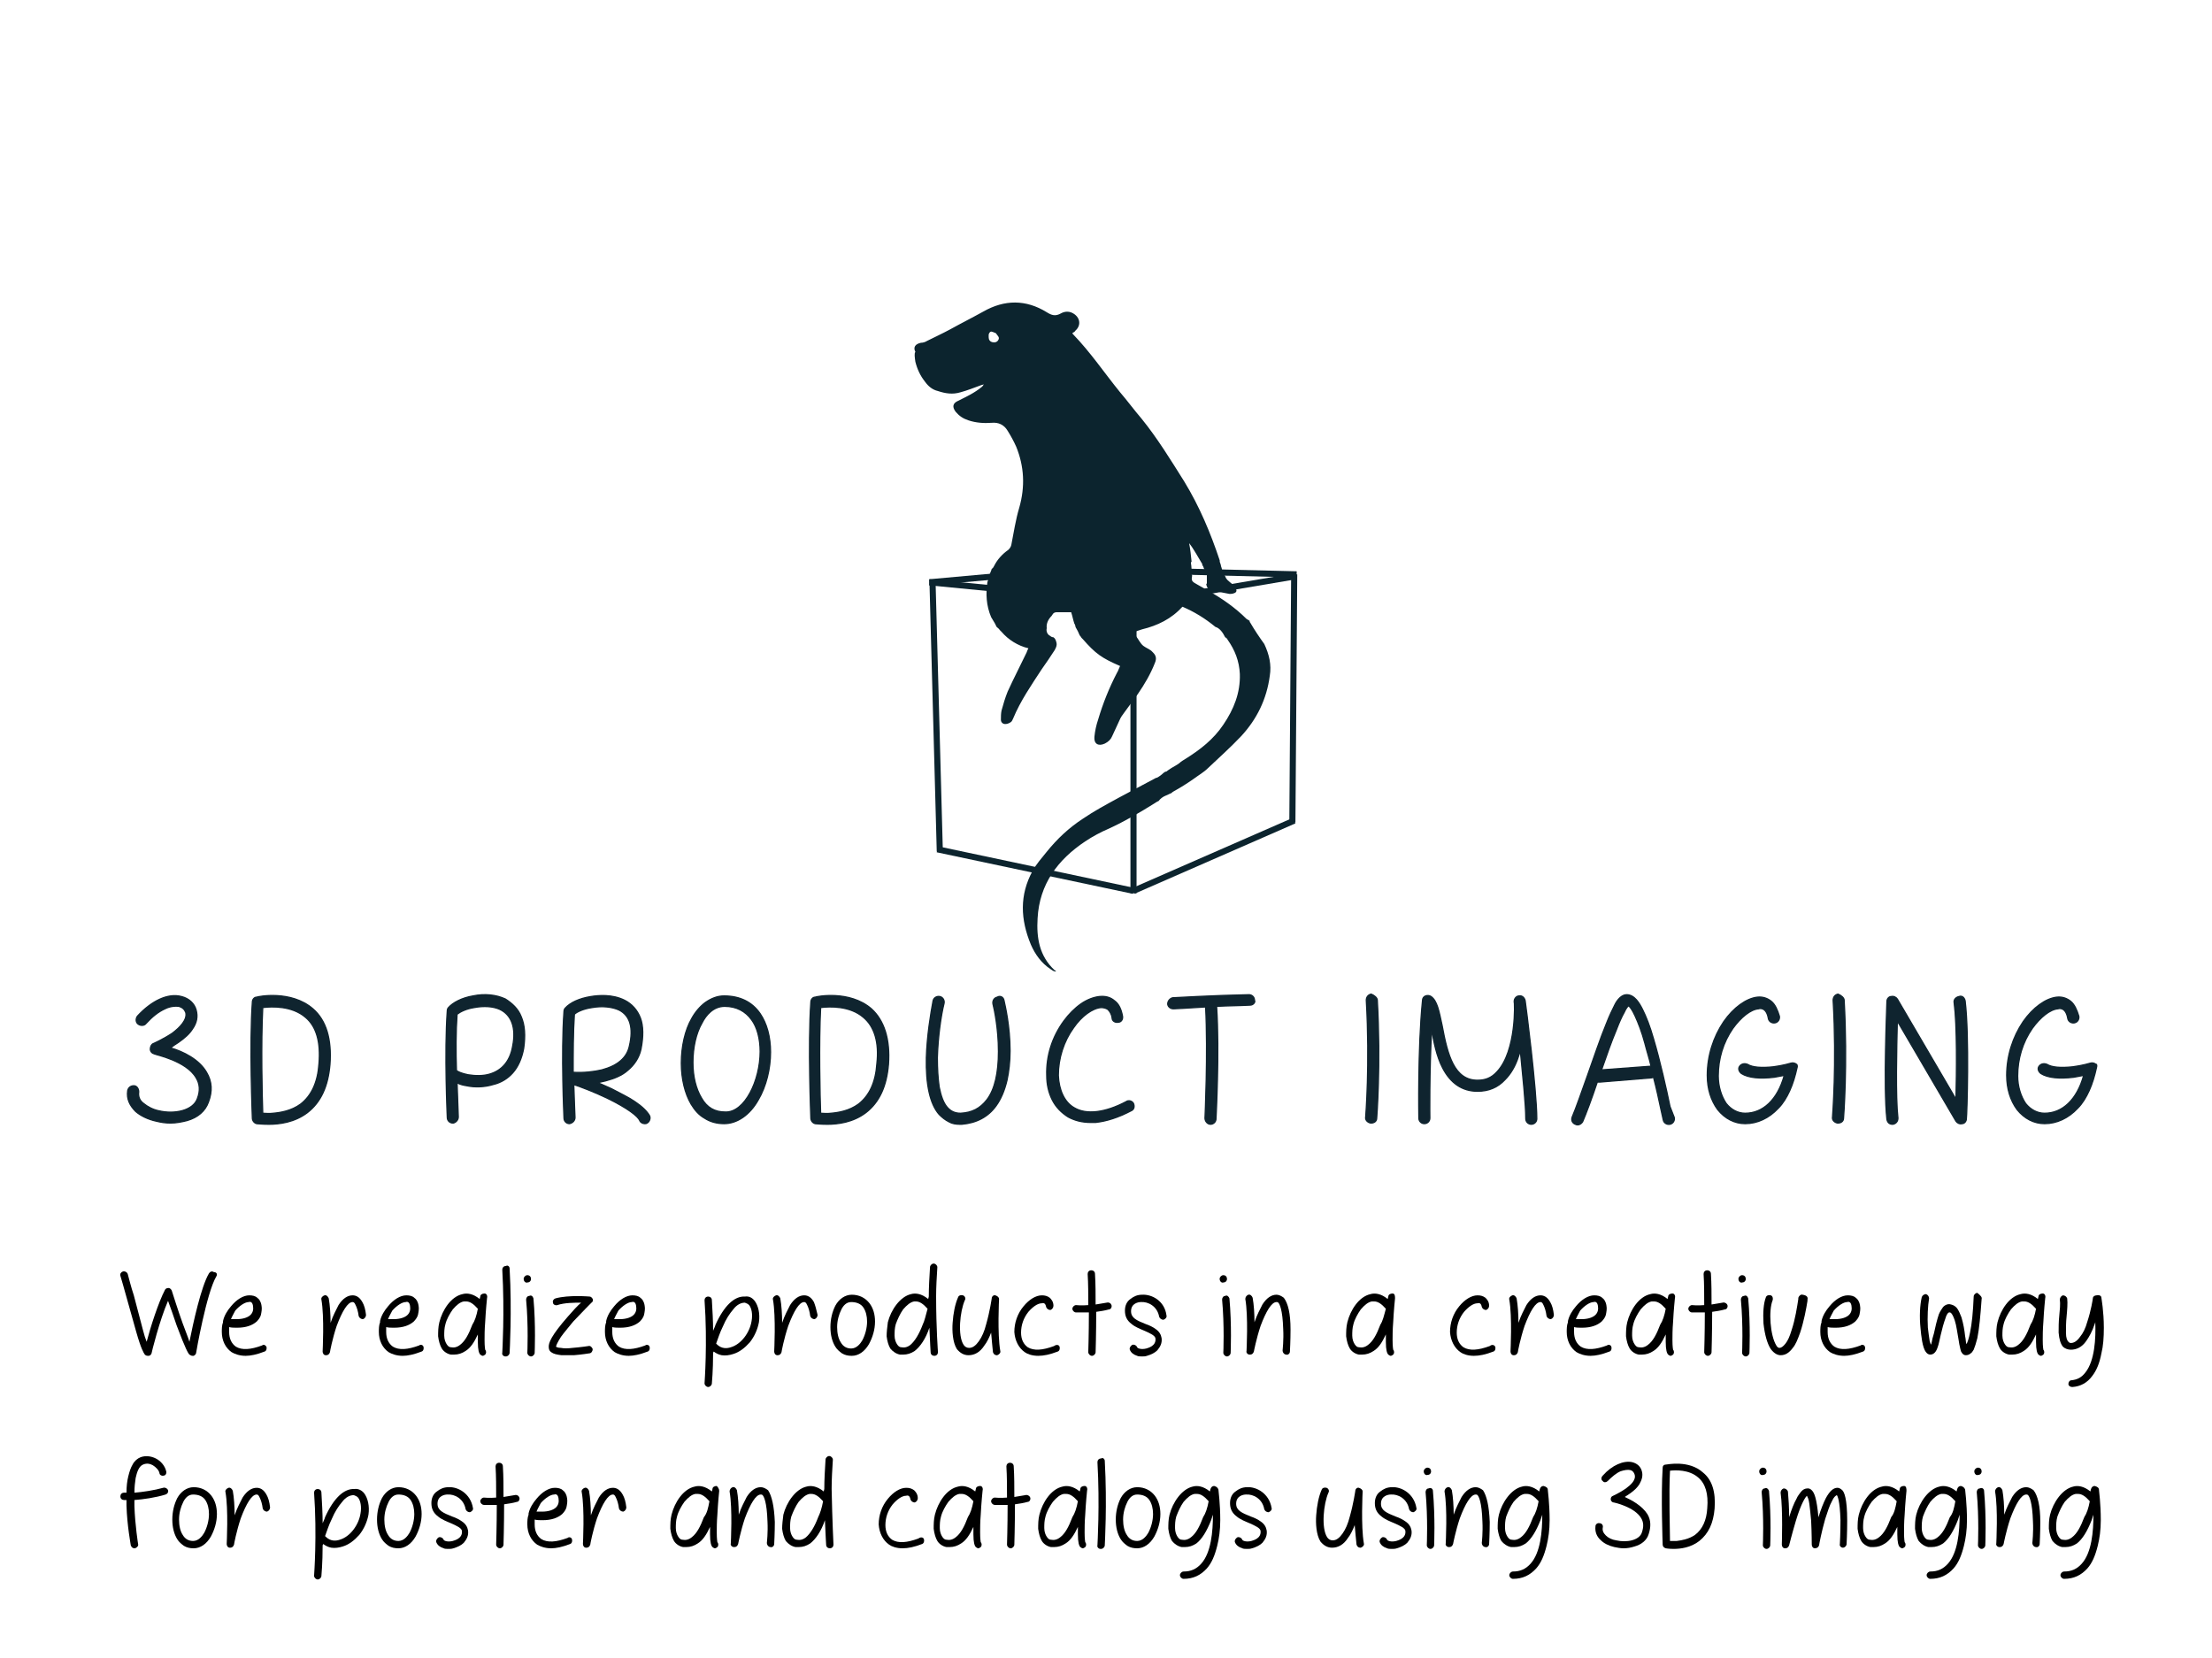 <svg xmlns="http://www.w3.org/2000/svg" xmlns:xlink="http://www.w3.org/1999/xlink" id="Layer_1" x="0px" y="0px" viewBox="0 0 362 271.4" style="enable-background:new 0 0 362 271.4;" xml:space="preserve"><style type="text/css">	.st0{fill:#0F242F;stroke:#0F232E;stroke-width:0.2;stroke-miterlimit:10;}	.st1{fill:#0C242E;}	.st2{fill:#93B0B8;}	.st3{fill:#39545E;}	.st4{fill:none;stroke:#0C242E;stroke-miterlimit:10;}</style><g>	<path class="st0" d="M33.8,175.5c0.9,1.5,1,3.1,0.3,4.9c-0.5,1.4-1.7,2.5-3.5,3c-0.8,0.2-1.7,0.4-2.7,0.4c-0.8,0-1.5-0.1-2.3-0.3  c-1.4-0.3-2.6-0.9-3.4-1.6c-1-1-1.5-2.1-1.3-3.4c0.1-0.5,0.5-0.8,1-0.8s0.8,0.5,0.8,1c-0.1,0.7,0.1,1.4,0.8,1.9  c0.6,0.5,1.5,1,2.5,1.2c2.5,0.6,5.6,0,6.3-2c0.5-1.3,0.4-2.4-0.2-3.4c-1.6-2.8-6.7-3.8-6.8-3.9c-0.4-0.1-0.7-0.4-0.7-0.8  s0.2-0.8,0.5-0.9c0,0,1.6-0.7,3.1-1.7c1.2-0.9,2.5-2.2,2.2-3.4c-0.2-0.5-0.5-0.8-1.1-1c-0.6-0.1-1.5,0-2.3,0.4  c-1.1,0.5-2.1,1.3-3.1,2.4c-0.3,0.4-0.9,0.4-1.3,0.1s-0.4-0.9-0.1-1.3c2.3-2.5,5-3.8,7.2-3.2c1.2,0.3,2.1,1.1,2.4,2.2  s0.1,2.1-0.6,3.1c-0.5,0.8-1.3,1.5-2.3,2.2c-0.5,0.3-0.9,0.6-1.3,0.9C30,172.1,32.6,173.4,33.8,175.5z"></path>	<path class="st0" d="M54,174.2c-0.3,3.6-1.5,6.2-3.7,7.9c-2.1,1.6-4.6,1.9-6.3,1.9c-1.1,0-1.9-0.1-2-0.1c-0.4-0.1-0.7-0.5-0.7-0.9  c0-0.1-0.5-12.1,0-19c0-0.4,0.3-0.8,0.7-0.8c0.2-0.1,5.6-1.2,9.2,1.9C53.4,167,54.3,170.1,54,174.2z M50,166.5  c-2.2-1.9-5.5-1.8-7-1.6c-0.3,5.8-0.1,14.7,0,17.3c0.4,0,1,0.1,1.7,0c1.2-0.1,3-0.4,4.5-1.5c1.8-1.4,2.8-3.6,3-6.6  C52.5,170.6,51.8,168,50,166.5z"></path>	<path class="st0" d="M85.3,166.4c0.6,1.4,0.7,3.1,0.4,5.2c-0.3,1.6-0.9,3-1.8,4c-0.8,0.9-1.9,1.6-3.2,1.9c-1.3,0.4-2.9,0.5-4.3,0.2  c-0.6-0.1-1.1-0.2-1.6-0.5c0.1,3.2,0.2,5.6,0.2,5.6c0,0.5-0.4,0.9-0.8,1h-0.1c-0.5,0-0.9-0.4-0.9-0.9c0-0.1-0.5-10.6,0-17.5  c0-0.2,0.1-0.4,0.2-0.5c0.7-0.8,2.2-1.6,4-1.9c1.9-0.4,3.8-0.2,5.3,0.5C83.8,164.2,84.8,165.1,85.3,166.4z M81.8,165.2  c-1.1-0.5-2.6-0.6-4.2-0.3c-1.3,0.2-2.3,0.7-2.8,1.1c-0.2,2.8-0.2,6.2-0.1,9.2c0.2,0.2,0.9,0.5,1.9,0.7c1.2,0.2,2.5,0.2,3.5-0.1  c2.1-0.6,3.4-2.2,3.8-4.6C84.5,168.2,83.7,166.1,81.8,165.2z"></path>	<path class="st0" d="M106.3,182.6c0.2,0.4,0,1-0.4,1.2c-0.1,0.1-0.3,0.1-0.4,0.1c-0.3,0-0.7-0.2-0.8-0.5c-0.3-0.7-1.9-2-5.4-3.7  c-2.1-1-4.2-1.8-5.4-2.2c0.1,3.1,0.2,5.3,0.2,5.4c0,0.5-0.4,0.9-0.9,1c-0.5,0-0.9-0.4-0.9-0.9c0-0.1-0.5-10.6,0-17.5  c0-0.2,0.1-0.4,0.2-0.5c0.8-0.9,2.3-1.6,4.2-1.9c1.2-0.2,3.5-0.4,5.5,0.6c1.2,0.6,2.1,1.6,2.6,2.9s0.5,3.1,0.1,5.1  c-0.3,1.4-1.1,2.6-2.2,3.5c-0.9,0.8-2.1,1.3-3.6,1.7l-1.3,0.3c0.8,0.3,1.6,0.7,2.3,1c1.5,0.8,2.8,1.4,3.8,2.1  C105.1,181.1,105.9,181.9,106.3,182.6z M98.5,175.1c2.6-0.7,4.1-2,4.5-3.9c0.7-3,0.1-5-1.7-5.9c-1.1-0.5-2.7-0.7-4.4-0.4  c-1.4,0.2-2.5,0.7-2.9,1.1c-0.2,2.9-0.2,6.5-0.2,9.5C95.6,175.6,97.2,175.4,98.5,175.1z"></path>	<path class="st0" d="M124.4,165.9c1.1,1.6,1.7,3.8,1.7,6.3c0,2.7-0.7,5.6-2,7.8c-1.4,2.5-3.5,3.9-5.6,3.9c-1.2,0-2.3-0.3-3.2-0.9  c-0.9-0.5-1.6-1.3-2.2-2.3c-1-1.7-1.6-4.1-1.6-6.7c0-2.7,0.6-5.4,1.7-7.3c0.6-1.1,1.4-2,2.2-2.6c1-0.7,2-1.1,3.1-1.1  C121.1,163,123.1,164,124.4,165.9z M124.4,172.1c0-2.1-0.5-4-1.4-5.2c-1-1.4-2.5-2.2-4.4-2.2s-3.1,1.5-3.7,2.7  c-1,1.7-1.5,4.1-1.5,6.5c0,2.3,0.5,4.3,1.4,5.8c0.9,1.6,2.2,2.3,3.9,2.3C121.9,182.1,124.4,176.8,124.4,172.1z"></path>	<path class="st0" d="M145.4,174.2c-0.3,3.6-1.5,6.2-3.7,7.9c-2.1,1.6-4.6,1.9-6.3,1.9c-1.1,0-2-0.1-2-0.1c-0.4-0.1-0.7-0.5-0.7-0.9  c0-0.1-0.5-12.1,0-19c0-0.4,0.3-0.8,0.7-0.8c0.2-0.1,5.6-1.2,9.2,1.9C144.7,167,145.7,170.1,145.4,174.2z M141.3,166.5  c-2.2-1.9-5.5-1.8-7-1.6c-0.3,5.8-0.1,14.7,0,17.3c0.4,0,1,0.1,1.7,0c1.2-0.1,3-0.4,4.5-1.5c1.8-1.4,2.8-3.6,3-6.6  C143.9,170.6,143.1,168,141.3,166.5z"></path>	<path class="st0" d="M164.3,163.7c0.2,0.9,1,4.3,1,8.3c0,1.8-0.2,3.4-0.5,4.8c-0.4,1.7-1,3.1-1.8,4.2c-1.3,1.8-3.2,2.8-5.6,3h-0.3  c-0.7,0-1.3-0.1-1.8-0.4c-0.6-0.3-1.1-0.7-1.6-1.2c-1.5-1.7-2.2-4.9-2.1-9.3c0.1-3.5,0.7-7.2,1.1-9.3c0.1-0.5,0.6-0.8,1.1-0.7  c0.5,0.1,0.8,0.6,0.7,1.1c-0.5,2-1,5.5-1.1,8.9c0,1.8,0.1,3.4,0.3,4.8c0.3,1.5,0.7,2.6,1.3,3.3c0.6,0.7,1.3,1,2.2,1  c1.9-0.1,3.2-0.8,4.3-2.2c1.3-1.7,1.9-4.4,1.9-7.9c0-3.8-0.7-7-0.9-7.8c-0.1-0.5,0.2-1,0.7-1.1  C163.7,162.9,164.2,163.2,164.3,163.7z"></path>	<path class="st0" d="M185.5,180.6c0.2,0.5,0.1,1-0.4,1.2c-2.1,1.1-4,1.7-5.8,1.9c-0.3,0-0.5,0-0.8,0c-1.4,0-2.6-0.3-3.7-0.9  c-1.1-0.7-2-1.6-2.6-2.8c-0.6-1.2-0.9-2.5-0.9-4c-0.1-3.2,0.9-6.3,2.8-8.9c0.8-1.1,1.8-2.1,2.8-2.8c1-0.7,2.1-1.1,3-1.2  c1-0.1,1.8,0.1,2.5,0.7c0.7,0.5,1.1,1.4,1.3,2.5c0.1,0.5-0.2,1-0.7,1c-0.5,0.1-1-0.2-1-0.7c-0.1-0.7-0.4-1.1-0.7-1.4  c-0.3-0.2-0.7-0.3-1.1-0.3c-1.4,0.1-3.2,1.4-4.5,3.3c-1.6,2.2-2.5,5-2.5,7.8c0.1,2.4,1,4.4,2.6,5.3c2,1.2,5.1,0.8,8.5-1  C184.7,180,185.3,180.2,185.5,180.6z"></path>	<path class="st0" d="M204.6,164.5c-1.8,0.1-3.7,0.1-5.5,0.2c0.5,7.5-0.1,18.3-0.1,18.4c0,0.5-0.4,0.9-0.9,0.9l0,0  c-0.5,0-0.9-0.5-0.9-1c0-0.1,0.5-10.7,0.1-18.2c-2.9,0.2-5.2,0.3-5.2,0.3H192c-0.5,0-0.9-0.4-0.9-0.8c0-0.5,0.4-0.9,0.8-1  c0.1,0,6.9-0.4,12.5-0.5l0,0c0.5,0,0.9,0.4,0.9,0.9C205.5,164,205.1,164.5,204.6,164.5z"></path>	<path class="st0" d="M225.4,163.7c0.6,10.6-0.1,19.3-0.1,19.3c0,0.5-0.4,0.8-0.9,0.8h-0.1c-0.5-0.1-0.9-0.5-0.8-1  c0-0.1,0.7-8.6,0.1-19.1c0-0.5,0.3-0.9,0.8-1C224.9,162.9,225.4,163.3,225.4,163.7z"></path>	<path class="st0" d="M249.6,163.8c0.1,0.6,1.9,14.6,1.9,19.3c0,0.5-0.4,0.9-0.9,0.9s-0.9-0.4-0.9-0.9c0-2.3-0.5-7-0.9-11.2  c-0.1,0.4-0.2,0.7-0.3,1c-0.5,1.6-1.3,2.9-2.2,3.8c-1.2,1.3-2.7,1.9-4.5,1.9c-2.5,0-4.4-1.3-5.7-3.8c-1-1.9-1.5-4.4-1.8-6.4  c-0.4,7-0.3,14.5-0.3,14.6c0,0.5-0.4,0.9-0.9,0.9s-0.9-0.4-0.9-0.9c0-0.1-0.2-11.4,0.6-19.3c0-0.3,0.2-0.6,0.5-0.7s0.6-0.1,0.9,0.1  c1,0.7,1.3,2.4,1.8,4.7c0.9,4.9,2,9,5.8,9c1.3,0,2.3-0.4,3.2-1.4c3.2-3.4,2.9-11.4,2.8-11.5c0-0.5,0.4-0.9,0.8-0.9  C249.1,162.9,249.5,163.3,249.6,163.8z"></path>	<path class="st0" d="M274,182.9c0.1,0.5-0.2,1-0.7,1.1s-1-0.2-1.1-0.7l-0.4-1.8c-0.3-1.4-0.7-3.3-1.2-5.2c-0.1,0-0.2,0.1-0.3,0.1  l-8.5,0.7h-0.1c-0.1,0-0.2,0-0.3,0c-0.9,2.7-1.8,5.1-2.4,6.5c-0.2,0.3-0.5,0.5-0.8,0.5c-0.1,0-0.2,0-0.4-0.1  c-0.5-0.2-0.7-0.7-0.5-1.2c0.6-1.4,1.5-4,2.5-6.8s2.1-6.1,3.1-8.5c0.5-1.3,1-2.3,1.4-3.1c0.4-0.8,1.1-1.6,1.9-1.6  c1.3,0,2.1,1.4,2.6,2.4c0.6,1.2,1.2,2.7,1.8,4.8c1.1,3.7,2.1,8.2,2.7,11.1L274,182.9z M270.2,174.5c-0.3-1.3-0.7-2.5-1-3.7  c-0.5-1.9-1.1-3.4-1.6-4.5s-0.9-1.6-1.1-1.7c-0.1,0.1-0.4,0.4-0.7,1.1c-0.4,0.7-0.8,1.6-1.3,2.9c-0.8,1.9-1.6,4.2-2.4,6.5  L270.2,174.5L270.2,174.5z"></path>	<path class="st0" d="M294.1,174.7c-0.3,1.4-0.7,2.7-1.2,3.8c-0.5,1.1-1.1,2.1-1.9,2.9c-1.5,1.6-3.4,2.5-5.4,2.5  c-1.7,0-3.3-0.8-4.5-2.3c-1.1-1.5-1.7-3.4-1.7-5.6c0-3.2,1-6.3,2.7-8.8c1.6-2.3,3.7-3.8,5.5-4c0.9-0.1,1.7,0.2,2.3,0.7  s1,1.4,1.3,2.4c0.1,0.5-0.2,1-0.7,1.1s-1-0.2-1.1-0.7c-0.3-1.8-1.3-1.7-1.6-1.6c-1.3,0.1-2.9,1.4-4.2,3.2c-1.6,2.3-2.4,5-2.4,7.8  c0,1.7,0.5,3.3,1.3,4.5c0.8,1,1.9,1.6,3.1,1.6c2.9,0,5.3-2.2,6.4-6.2c-0.5,0.1-1,0.2-1.6,0.3c-2.4,0.3-4.3,0.1-5.4-0.6  c-0.4-0.3-0.6-0.8-0.3-1.2c0.3-0.4,0.8-0.5,1.3-0.3c0.8,0.5,2.3,0.6,4.2,0.4c1.6-0.2,2.9-0.6,2.9-0.6c0.3-0.1,0.7,0,0.9,0.2  C294,174.1,294.2,174.4,294.1,174.7z"></path>	<path class="st0" d="M301.8,163.7c0.6,10.6-0.1,19.3-0.1,19.3c0,0.5-0.4,0.8-0.9,0.8h-0.1c-0.5-0.1-0.9-0.5-0.8-1  c0-0.1,0.7-8.6,0.1-19.1c0-0.5,0.3-0.9,0.8-1C301.3,162.9,301.8,163.3,301.8,163.7z"></path>	<path class="st0" d="M321.6,163.8c0.7,5.7,0.3,18.7,0.2,19.3c0,0.4-0.3,0.8-0.7,0.8c-0.4,0.1-0.8-0.1-1-0.4l-9.6-16.4  c-0.1,4.4-0.3,12.4,0.1,15.9c0,0.5-0.3,0.9-0.8,1h-0.1c-0.5,0-0.8-0.3-0.9-0.8c-0.6-5.2,0-18.7,0-19.3c0-0.4,0.3-0.8,0.7-0.8  c0.4-0.1,0.8,0.1,1,0.4l9.6,16.4c0.1-4.3,0.2-12-0.3-15.8c-0.1-0.5,0.3-0.9,0.8-1C321.1,162.9,321.5,163.3,321.6,163.8z"></path>	<path class="st0" d="M343.1,174.7c-0.3,1.4-0.7,2.7-1.2,3.8c-0.5,1.1-1.1,2.1-1.9,2.9c-1.5,1.6-3.4,2.5-5.4,2.5  c-1.7,0-3.3-0.8-4.5-2.3c-1.1-1.5-1.7-3.4-1.7-5.6c0-3.2,1-6.3,2.7-8.8c1.6-2.3,3.7-3.8,5.5-4c0.9-0.1,1.7,0.2,2.3,0.7  s1,1.4,1.3,2.4c0.1,0.5-0.2,1-0.7,1.1s-1-0.2-1.1-0.7c-0.3-1.8-1.3-1.7-1.6-1.6c-1.3,0.1-2.9,1.4-4.2,3.2c-1.6,2.3-2.4,5-2.4,7.8  c0,1.7,0.5,3.3,1.3,4.5c0.8,1,1.9,1.6,3.1,1.6c2.9,0,5.3-2.2,6.4-6.2c-0.5,0.1-1,0.2-1.6,0.3c-2.4,0.3-4.3,0.1-5.4-0.6  c-0.4-0.3-0.6-0.8-0.3-1.2c0.3-0.4,0.8-0.5,1.3-0.3c0.8,0.5,2.3,0.6,4.2,0.4c1.6-0.2,2.9-0.6,2.9-0.6c0.3-0.1,0.7,0,0.9,0.2  C343.1,174.1,343.2,174.4,343.1,174.7z"></path></g><g>	<path d="M35.4,208.9c-1.6,2.7-3.3,12.4-3.3,12.5c0,0.2-0.2,0.4-0.4,0.5c-0.1,0-0.1,0-0.2,0c-0.2,0-0.3-0.1-0.5-0.2  c-0.2-0.2-0.6-0.8-2.1-4.8c-0.5-1.5-1-2.9-1.4-4c-1.4,3.2-2.7,8.5-2.7,8.6c-0.1,0.2-0.2,0.4-0.5,0.4c-0.2,0-0.4,0-0.6-0.2  c-0.2-0.3-0.6-0.9-1.4-3.7c-0.5-1.8-1.1-3.9-1.6-5.7c-0.4-1.5-0.8-2.8-1-3.5c-0.1-0.3,0.1-0.6,0.4-0.7s0.7,0.1,0.8,0.4  c0.2,0.7,0.5,2,1,3.5c0.5,1.8,1,3.9,1.5,5.7c0.2,0.8,0.4,1.4,0.6,1.9c0.6-2.3,1.9-6.4,3-8.5c0.1-0.2,0.3-0.3,0.6-0.3  c0.2,0,0.4,0.2,0.5,0.4c0.3,0.9,1,3.2,1.8,5.4c0.5,1.4,0.9,2.3,1.1,3c0.6-3,1.9-9,3.2-11.2c0.2-0.3,0.5-0.4,0.8-0.2  C35.5,208.2,35.6,208.6,35.4,208.9z"></path>	<path d="M43.6,220.4c0.1,0.3,0,0.7-0.3,0.8c-1.3,0.5-2.3,0.7-3.1,0.7c-1,0-1.8-0.3-2.3-0.6c-1-0.7-1.6-1.9-1.6-3.3  c0-0.5,0-1.1,0.2-1.6c0,0,0,0,0-0.1v-0.1c0.2-0.9,0.7-1.7,1.3-2.4c0.9-1.1,2-1.8,3-1.8c0.5,0,1,0.1,1.3,0.4  c0.3,0.2,0.6,0.6,0.7,1.3c0.1,0.5,0,1-0.1,1.5c-0.1,0.4-0.4,0.8-0.7,1.1c-0.7,0.6-1.7,1-3.2,1c-0.5,0-0.9,0-1.3-0.1  c0,0.3,0,0.6,0,0.8c0,1.1,0.4,1.9,1.1,2.4c1,0.6,2.4,0.5,4.3-0.2C43.1,220,43.4,220.1,43.6,220.4z M37.8,215.9c0.3,0,0.6,0,0.9,0  c1.1,0,1.9-0.3,2.3-0.7c0.4-0.4,0.5-0.9,0.4-1.5s-0.4-0.7-0.7-0.6c-0.6,0-1.5,0.6-2.2,1.4C38.3,214.9,38,215.4,37.8,215.9z"></path>	<path d="M59.9,215.2c0,0.3-0.2,0.6-0.5,0.7c-0.3,0-0.6-0.2-0.7-0.5c-0.1-0.8-0.3-1.4-0.5-1.8c-0.2-0.5-0.4-0.5-0.5-0.5  c-0.8,0-1.7,1.5-2.6,3.9c-0.7,2.1-1.1,4.2-1.1,4.3c-0.1,0.3-0.3,0.5-0.6,0.5h-0.1c-0.3,0-0.5-0.3-0.5-0.6c0-0.1,0.3-5.7-0.2-8.5  c-0.1-0.3,0.2-0.6,0.5-0.7s0.6,0.2,0.7,0.5c0.2,1.1,0.3,2.6,0.3,4c0.4-1.2,0.9-2.1,1.3-2.9c0.7-1.1,1.5-1.6,2.3-1.6  c0.5,0,1.1,0.2,1.6,1.1C59.6,213.6,59.8,214.3,59.9,215.2z"></path>	<path d="M69.3,220.4c0.1,0.3,0,0.7-0.3,0.8c-1.3,0.5-2.3,0.7-3.1,0.7c-1,0-1.8-0.3-2.3-0.6c-1-0.7-1.6-1.9-1.6-3.3  c0-0.5,0-1.1,0.2-1.6c0,0,0,0,0-0.1v-0.1c0.2-0.9,0.7-1.7,1.3-2.4c0.9-1.1,2-1.8,3-1.8c0.5,0,1,0.1,1.3,0.4  c0.3,0.2,0.6,0.6,0.7,1.3c0.1,0.5,0,1-0.1,1.5c-0.1,0.4-0.4,0.8-0.7,1.1c-0.7,0.6-1.7,1-3.2,1c-0.5,0-0.9,0-1.3-0.1  c0,0.3,0,0.6,0,0.8c0,1.1,0.4,1.9,1.1,2.4c1,0.6,2.4,0.5,4.3-0.2C68.8,220,69.2,220.1,69.3,220.4z M63.5,215.9c0.3,0,0.6,0,0.9,0  c1.1,0,1.9-0.3,2.3-0.7c0.4-0.4,0.5-0.9,0.4-1.5s-0.4-0.7-0.7-0.6c-0.6,0-1.5,0.6-2.2,1.4C64,214.9,63.7,215.4,63.5,215.9z"></path>	<path d="M79.7,212.5c0,0-0.2,1.9-0.3,3.9c-0.1,1.2-0.1,2.2-0.1,2.9c0,1.2,0.1,1.5,0.1,1.6c0.2,0.2,0.2,0.6,0,0.8  c-0.1,0.1-0.3,0.2-0.4,0.2s-0.3-0.1-0.4-0.2c-0.2-0.2-0.4-0.7-0.4-2.1c0-0.3,0-0.7,0-1.2c-0.6,1.3-1.2,2.2-2,2.7  c-0.6,0.4-1.2,0.6-1.9,0.6c-0.2,0-0.3,0-0.5,0c-0.6-0.1-1.2-0.5-1.5-1s-0.5-1.2-0.6-2c0-0.7,0-1.5,0.2-2.3c0.5-2,1.9-4.2,3.8-4.6  c0.7-0.2,1.7-0.1,2.8,0.8c0-0.1,0.1-0.3,0.1-0.4c0-0.3,0.3-0.5,0.7-0.5S79.8,212.2,79.7,212.5z M78.2,214.2L78.2,214.2  c-0.7-0.8-1.3-1.2-1.9-1.2c-0.1,0-0.2,0-0.4,0c-0.6,0.1-1.2,0.6-1.8,1.3c-0.5,0.7-1,1.6-1.2,2.4c-0.2,0.7-0.2,1.3-0.2,1.9  s0.2,1.1,0.4,1.4c0.2,0.3,0.4,0.5,0.7,0.5c0.5,0.1,1,0,1.5-0.4c0.8-0.6,1.4-1.7,2-3.3C77.7,216.2,78,215.3,78.2,214.2z"></path>	<path d="M83.4,207.6c0.4,7.1,0,13.7,0,13.8c0,0.3-0.3,0.6-0.6,0.6h-0.1c-0.3,0-0.6-0.3-0.5-0.6c0-0.1,0.4-6.6,0-13.6  c0-0.3,0.2-0.6,0.6-0.6C83.1,207,83.4,207.3,83.4,207.6z"></path>	<path d="M85.7,209.3c0-0.3,0.3-0.6,0.6-0.6c0.4,0,0.6,0.3,0.6,0.6c0,0.4-0.3,0.6-0.6,0.6C86,210,85.7,209.7,85.7,209.3z   M87.3,212.5c0.4,4.4,0.2,8.8,0.2,8.9c0,0.3-0.3,0.6-0.6,0.6l0,0c-0.3,0-0.6-0.3-0.6-0.6c0,0,0.2-4.4-0.2-8.7  c0-0.3,0.2-0.6,0.5-0.6C87,211.9,87.2,212.2,87.3,212.5z"></path>	<path d="M96.4,221.5c0,0-1.2,0.2-2.5,0.3c-0.4,0-0.8,0-1.1,0c-0.3,0-0.6,0-0.9,0c-0.8-0.1-1.3-0.2-1.7-0.5  c-0.3-0.2-0.4-0.5-0.4-0.9c0-0.6,0.3-1.7,3.2-5c0.7-0.8,1.5-1.7,2.1-2.2c-1.1,0-2.7,0-3.9,0.4c-0.3,0.1-0.7-0.1-0.7-0.4  c-0.1-0.3,0.1-0.6,0.4-0.7c2.2-0.6,5.5-0.3,5.6-0.3c0.2,0,0.4,0.2,0.5,0.4c0.1,0.2,0,0.5-0.2,0.6c0,0-1.5,1.5-3,3.1  c-0.8,1-1.5,1.8-2,2.5c-0.7,1.1-0.8,1.5-0.8,1.6c0,0,0.2,0.2,0.8,0.2c0.5,0.1,1.1,0.1,1.9,0c1.3-0.1,2.6-0.3,2.6-0.3  c0.3-0.1,0.6,0.2,0.7,0.5C97,221.1,96.8,221.5,96.4,221.5z"></path>	<path d="M106.3,220.4c0.1,0.3,0,0.7-0.3,0.8c-1.3,0.5-2.3,0.7-3.1,0.7c-1,0-1.8-0.3-2.3-0.6c-1-0.7-1.6-1.9-1.6-3.3  c0-0.5,0-1.1,0.2-1.6c0,0,0,0,0-0.1v-0.1c0.2-0.9,0.7-1.7,1.3-2.4c0.9-1.1,2-1.8,3-1.8c0.5,0,1,0.1,1.3,0.4  c0.3,0.2,0.6,0.6,0.7,1.3c0.1,0.5,0,1-0.1,1.5c-0.1,0.4-0.4,0.8-0.7,1.1c-0.7,0.6-1.7,1-3.2,1c-0.5,0-0.9,0-1.3-0.1  c0,0.3,0,0.6,0,0.8c0,1.1,0.4,1.9,1.1,2.4c1,0.6,2.4,0.5,4.3-0.2C105.8,220,106.2,220.1,106.3,220.4z M100.5,215.9  c0.3,0,0.6,0,0.9,0c1.1,0,1.9-0.3,2.3-0.7c0.4-0.4,0.5-0.9,0.4-1.5s-0.4-0.7-0.7-0.6c-0.6,0-1.5,0.6-2.2,1.4  C101,214.9,100.7,215.4,100.5,215.9z"></path>	<path d="M123.5,212.9c0.6,0.8,0.9,2.1,0.7,3.5c-0.2,1.1-0.7,2.3-1.5,3.3c-0.8,0.9-1.7,1.6-2.7,1.9c-0.6,0.2-1.3,0.3-1.9,0.2  c-0.5-0.1-0.9-0.3-1.3-0.6l-0.1,0.2c0,3-0.2,4.9-0.2,5c0,0.3-0.3,0.6-0.6,0.6l0,0c-0.3,0-0.6-0.3-0.6-0.6c0-0.1,0.5-6.6,0-13.6  c0-0.3,0.2-0.6,0.6-0.6c0.3,0,0.6,0.2,0.6,0.6c0.1,1.7,0.2,3.4,0.2,5c0.1-0.3,0.3-0.6,0.4-1c1.4-3.1,3.1-4.7,4.8-4.6  C122.6,212.1,123.1,212.4,123.5,212.9z M122.6,213.6c-0.2-0.2-0.4-0.3-0.7-0.4c-0.6,0-1.3,0.3-1.9,1.1c-0.6,0.7-1.2,1.6-1.7,2.8  c-0.5,1-0.8,2-1.1,2.8l0.1,0.1c0.8,0.8,1.7,0.7,2.3,0.5c1.7-0.5,3.1-2.4,3.4-4.3C123.2,215.1,123,214.1,122.6,213.6z"></path>	<path d="M133.8,215.2c0,0.3-0.2,0.6-0.5,0.7c-0.3,0-0.6-0.2-0.7-0.5c-0.1-0.8-0.3-1.4-0.5-1.8c-0.2-0.5-0.4-0.5-0.5-0.5  c-0.8,0-1.7,1.5-2.6,3.9c-0.7,2.1-1.1,4.2-1.1,4.3c-0.1,0.3-0.3,0.5-0.6,0.5h-0.1c-0.3,0-0.5-0.3-0.5-0.6c0-0.1,0.3-5.7-0.2-8.5  c-0.1-0.3,0.2-0.6,0.5-0.7s0.6,0.2,0.7,0.5c0.2,1.1,0.3,2.6,0.3,4c0.4-1.2,0.9-2.1,1.3-2.9c0.7-1.1,1.5-1.6,2.3-1.6  c0.5,0,1.1,0.2,1.6,1.1C133.4,213.6,133.6,214.3,133.8,215.2z"></path>	<path d="M142.3,213.3c0.6,0.8,0.9,1.8,0.9,3c0,1.3-0.4,2.6-1,3.7c-0.7,1.2-1.7,1.9-2.8,1.9c-0.6,0-1.1-0.1-1.6-0.4  c-0.4-0.3-0.8-0.6-1.1-1.1c-0.5-0.8-0.8-1.9-0.8-3.2c0-1.3,0.3-2.5,0.8-3.5c0.6-1.1,1.6-1.8,2.7-1.8  C140.6,211.9,141.6,212.4,142.3,213.3z M141.9,216.3c0-0.9-0.2-1.7-0.6-2.3c-0.4-0.6-1.1-0.9-2-0.9c-0.8,0-1.3,0.6-1.6,1.2  c-0.4,0.8-0.7,1.8-0.7,2.9c0,1,0.2,1.9,0.6,2.5c0.4,0.7,1,1,1.7,1c0.9,0,1.5-0.8,1.8-1.3C141.6,218.5,141.9,217.3,141.9,216.3z"></path>	<path d="M153.5,221.3c0,0.3-0.2,0.6-0.6,0.6l0,0c-0.3,0-0.6-0.2-0.6-0.6c0,0-0.1-1.6-0.2-4l0,0c-0.6,1.8-1.5,3.1-2.4,3.8  c-0.6,0.4-1.2,0.6-1.9,0.6c-0.2,0-0.3,0-0.5,0c-0.6-0.1-1.2-0.5-1.6-1c-0.3-0.5-0.5-1.2-0.6-2c0-0.7,0.1-1.5,0.2-2.3  c0.5-2,2-4.2,3.8-4.6c0.7-0.2,1.7-0.1,2.8,0.8l0.1-0.4c0-1.5,0.1-3.2,0.2-4.8c0-0.3,0.3-0.6,0.6-0.6s0.6,0.3,0.6,0.6  c-0.1,1.6-0.2,3.2-0.2,4.7v0.1C153.2,217.4,153.5,221.2,153.5,221.3z M151.8,214.2C151.7,214.2,151.7,214.2,151.8,214.2  c-0.7-0.8-1.3-1.2-1.9-1.2c-0.1,0-0.2,0-0.3,0c-0.6,0.1-1.2,0.6-1.8,1.3c-0.5,0.7-0.9,1.6-1.2,2.4c-0.2,0.7-0.2,1.3-0.2,1.9  s0.2,1.1,0.4,1.4s0.4,0.5,0.7,0.5c0.5,0.1,1,0,1.5-0.4c0.7-0.6,1.4-1.7,2-3.3C151.3,216.2,151.5,215.3,151.8,214.2z"></path>	<path d="M163.7,221.1c0.1,0.3-0.2,0.6-0.5,0.7h-0.1c-0.3,0-0.5-0.2-0.6-0.5c-0.1-0.9-0.2-2.1-0.3-3.2c-0.3,0.8-0.7,1.6-1.1,2.1  c-0.7,1.1-1.6,1.6-2.6,1.6c-0.8,0-1.4-0.4-1.9-1c-0.7-1.1-0.8-3-0.7-4.3c0.1-1.5,0.4-3.1,0.9-4.2c0.1-0.3,0.5-0.4,0.8-0.3  s0.5,0.5,0.3,0.8c-0.8,1.8-1.2,5.8-0.2,7.3c0.2,0.3,0.5,0.5,0.9,0.5c0.6,0,1.1-0.4,1.6-1.1s0.9-1.6,1.2-2.8  c0.6-2.1,0.9-4.2,0.9-4.2c0-0.3,0.3-0.6,0.6-0.5s0.6,0.3,0.6,0.6C163.5,212.6,163.2,218.3,163.7,221.1z"></path>	<path d="M173.4,220.4c0.1,0.3,0,0.7-0.3,0.8c-1.3,0.5-2.3,0.7-3.2,0.7c-1,0-1.8-0.3-2.2-0.6c-1-0.7-1.6-1.9-1.7-3.3  c0-1.5,0.5-3,1.5-4.2c0.9-1.1,2-1.8,3-1.8c0.5,0,0.9,0.1,1.3,0.4c0.2,0.2,0.6,0.6,0.6,1.3c0,0.3-0.2,0.6-0.5,0.7  c-0.3,0-0.6-0.2-0.7-0.5c-0.1-0.6-0.4-0.7-0.7-0.6c-0.7,0-1.5,0.6-2.2,1.4c-0.8,1-1.2,2.2-1.2,3.4c0,1.1,0.4,1.9,1.1,2.4  c1,0.6,2.4,0.5,4.3-0.2C172.9,220,173.3,220.1,173.4,220.4z"></path>	<path d="M181.9,213.6c0.1,0.3-0.1,0.7-0.4,0.7c-0.7,0.2-1.4,0.3-2.1,0.4c0,3.5-0.1,6.6-0.1,6.6c0,0.3-0.3,0.6-0.6,0.6l0,0  c-0.3,0-0.6-0.3-0.6-0.6c0-0.1,0.1-3,0.1-6.5c-0.4,0-0.8,0-1.1,0c-0.6,0-1,0-1,0c-0.3,0-0.6-0.3-0.6-0.6c0-0.3,0.3-0.6,0.6-0.6  c0,0,0.9,0.1,2,0c0-1.7,0-3.5-0.1-5.1c0-0.3,0.2-0.6,0.6-0.6c0.3,0,0.6,0.2,0.6,0.6c0.1,1.6,0.1,3.3,0.1,5c0.6-0.1,1.2-0.2,1.8-0.3  C181.5,213.1,181.8,213.3,181.9,213.6z"></path>	<path d="M190.9,215.3c0.1,0.3-0.2,0.6-0.5,0.7c-0.3,0-0.6-0.2-0.7-0.5c-0.3-1.7-1.8-2.5-3-2.4c-0.4,0-1.6,0.2-1.6,1.5  c0,1.1,0.9,1.5,2.4,2.1c0.6,0.2,1.2,0.5,1.6,0.8c0.6,0.4,0.9,0.9,1,1.5c0.1,0.8-0.2,1.4-0.7,2c-0.4,0.4-1,0.7-1.7,0.9  c-0.3,0.1-0.5,0.1-0.8,0.1s-0.6,0-0.8-0.1c-0.6-0.2-1-0.5-1.2-1c-0.1-0.3,0.1-0.6,0.4-0.8c0.3-0.1,0.7,0.1,0.8,0.4  c0.1,0.2,0.7,0.4,1.5,0.2c0.3-0.1,1.6-0.4,1.5-1.6c0-0.5-0.9-0.9-1.8-1.3c-0.7-0.3-1.5-0.6-2.1-1.1c-0.8-0.6-1.1-1.3-1.1-2.2  c0-0.8,0.3-1.5,0.9-1.9c0.5-0.4,1.1-0.7,1.9-0.7C188.5,211.8,190.6,212.9,190.9,215.3z"></path>	<path d="M199.6,209.3c0-0.3,0.3-0.6,0.6-0.6c0.4,0,0.6,0.3,0.6,0.6c0,0.4-0.3,0.6-0.6,0.6C199.9,210,199.6,209.7,199.6,209.3z   M201.2,212.5c0.4,4.4,0.2,8.8,0.2,8.9c0,0.3-0.3,0.6-0.6,0.6l0,0c-0.3,0-0.6-0.3-0.6-0.6c0,0,0.2-4.4-0.2-8.7  c0-0.3,0.2-0.6,0.5-0.6C200.8,211.9,201.1,212.2,201.2,212.5z"></path>	<path d="M211.2,217.6c0,1.9-0.1,3.5-0.1,3.6c0,0.3-0.3,0.6-0.6,0.5c-0.3,0-0.6-0.3-0.6-0.7c0,0,0.2-1.7,0.1-3.5  c-0.1-3.2-0.6-4.1-0.8-4.3c-0.1-0.1-0.2-0.1-0.3-0.1c-0.8,0-1.7,1.5-2.6,3.9c-0.7,2.1-1.1,4.2-1.1,4.2c-0.1,0.3-0.3,0.5-0.6,0.5  h-0.1c-0.3,0-0.6-0.3-0.5-0.6c0-0.1,0.3-5.7-0.2-8.5c0-0.3,0.2-0.6,0.5-0.7s0.6,0.2,0.7,0.5c0.2,1.1,0.3,2.6,0.3,4  c0.4-1.2,0.9-2.1,1.3-2.9c0.7-1.1,1.5-1.6,2.3-1.6c0.4,0,0.8,0.2,1.2,0.5C210.8,213.3,211.2,215,211.2,217.6z"></path>	<path d="M228.3,212.5c0,0-0.2,1.9-0.3,3.9c-0.1,1.2-0.1,2.2-0.1,2.9c0,1.2,0.1,1.5,0.1,1.6c0.2,0.2,0.2,0.6,0,0.8  c-0.1,0.1-0.3,0.2-0.4,0.2c-0.1,0-0.3-0.1-0.4-0.2c-0.2-0.2-0.4-0.7-0.4-2.1c0-0.3,0-0.7,0-1.2c-0.6,1.3-1.2,2.2-2,2.7  c-0.6,0.4-1.2,0.6-1.9,0.6c-0.2,0-0.3,0-0.5,0c-0.6-0.1-1.2-0.5-1.5-1s-0.5-1.2-0.6-2c0-0.7,0-1.5,0.2-2.3c0.5-2,1.9-4.2,3.8-4.6  c0.7-0.2,1.7-0.1,2.8,0.8c0-0.1,0.1-0.3,0.1-0.4c0-0.3,0.3-0.5,0.7-0.5S228.3,212.2,228.3,212.5z M226.8,214.2L226.8,214.2  c-0.7-0.8-1.3-1.2-1.9-1.2c-0.1,0-0.2,0-0.4,0c-0.6,0.1-1.2,0.6-1.8,1.3c-0.5,0.7-1,1.6-1.2,2.4c-0.2,0.7-0.2,1.3-0.2,1.9  s0.2,1.1,0.4,1.4s0.4,0.5,0.7,0.5c0.5,0.1,1,0,1.5-0.4c0.8-0.6,1.4-1.7,2-3.3C226.3,216.2,226.5,215.3,226.8,214.2z"></path>	<path d="M244.7,220.4c0.1,0.3,0,0.7-0.3,0.8c-1.3,0.5-2.3,0.7-3.2,0.7c-1,0-1.8-0.3-2.2-0.6c-1-0.7-1.6-1.9-1.7-3.3  c0-1.5,0.5-3,1.5-4.2c0.9-1.1,2-1.8,3-1.8c0.5,0,0.9,0.1,1.3,0.4c0.2,0.2,0.6,0.6,0.6,1.3c0,0.3-0.2,0.6-0.5,0.7  c-0.3,0-0.6-0.2-0.7-0.5c-0.1-0.6-0.4-0.7-0.7-0.6c-0.7,0-1.5,0.6-2.2,1.4c-0.8,1-1.2,2.2-1.2,3.4c0,1.1,0.4,1.9,1.1,2.4  c1,0.6,2.4,0.5,4.3-0.2C244.2,220,244.5,220.1,244.7,220.4z"></path>	<path d="M254.3,215.2c0,0.3-0.2,0.6-0.5,0.7c-0.3,0-0.6-0.2-0.7-0.5c-0.1-0.8-0.3-1.4-0.5-1.8c-0.2-0.5-0.4-0.5-0.5-0.5  c-0.8,0-1.7,1.5-2.6,3.9c-0.7,2.1-1.1,4.2-1.1,4.3c-0.1,0.3-0.3,0.5-0.6,0.5h-0.1c-0.3,0-0.5-0.3-0.5-0.6c0-0.1,0.3-5.7-0.2-8.5  c-0.1-0.3,0.2-0.6,0.5-0.7s0.6,0.2,0.7,0.5c0.2,1.1,0.3,2.6,0.3,4c0.4-1.2,0.9-2.1,1.3-2.9c0.7-1.1,1.5-1.6,2.3-1.6  c0.5,0,1.1,0.2,1.6,1.1C254,213.6,254.2,214.3,254.3,215.2z"></path>	<path d="M263.7,220.4c0.1,0.3,0,0.7-0.3,0.8c-1.3,0.5-2.3,0.7-3.1,0.7c-1,0-1.8-0.3-2.3-0.6c-1-0.7-1.6-1.9-1.6-3.3  c0-0.5,0-1.1,0.2-1.6c0,0,0,0,0-0.1v-0.1c0.2-0.9,0.7-1.7,1.3-2.4c0.9-1.1,2-1.8,3-1.8c0.5,0,1,0.1,1.3,0.4  c0.3,0.2,0.6,0.6,0.7,1.3c0.1,0.5,0,1-0.1,1.5c-0.1,0.4-0.4,0.8-0.7,1.1c-0.7,0.6-1.7,1-3.2,1c-0.5,0-0.9,0-1.3-0.1  c0,0.3,0,0.6,0,0.8c0,1.1,0.4,1.9,1.1,2.4c1,0.6,2.4,0.5,4.3-0.2C263.2,220,263.6,220.1,263.7,220.4z M257.9,215.9  c0.3,0,0.6,0,0.9,0c1.1,0,1.9-0.3,2.3-0.7c0.4-0.4,0.5-0.9,0.4-1.5s-0.4-0.7-0.7-0.6c-0.6,0-1.5,0.6-2.2,1.4  C258.4,214.9,258.1,215.4,257.9,215.9z"></path>	<path d="M274.1,212.5c0,0-0.2,1.9-0.3,3.9c-0.1,1.2-0.1,2.2-0.1,2.9c0,1.2,0.1,1.5,0.1,1.6c0.2,0.2,0.2,0.6,0,0.8  c-0.1,0.1-0.3,0.2-0.4,0.2c-0.1,0-0.3-0.1-0.4-0.2c-0.2-0.2-0.4-0.7-0.4-2.1c0-0.3,0-0.7,0-1.2c-0.6,1.3-1.2,2.2-2,2.7  c-0.6,0.4-1.2,0.6-1.9,0.6c-0.2,0-0.3,0-0.5,0c-0.6-0.1-1.2-0.5-1.5-1s-0.5-1.2-0.6-2c0-0.7,0-1.5,0.2-2.3c0.5-2,1.9-4.2,3.8-4.6  c0.7-0.2,1.7-0.1,2.8,0.8c0-0.1,0.1-0.3,0.1-0.4c0-0.3,0.3-0.5,0.7-0.5S274.2,212.2,274.1,212.5z M272.6,214.2L272.6,214.2  c-0.7-0.8-1.3-1.2-1.9-1.2c-0.1,0-0.2,0-0.4,0c-0.6,0.1-1.2,0.6-1.8,1.3c-0.5,0.7-1,1.6-1.2,2.4c-0.2,0.7-0.2,1.3-0.2,1.9  s0.2,1.1,0.4,1.4s0.4,0.5,0.7,0.5c0.5,0.1,1,0,1.5-0.4c0.8-0.6,1.4-1.7,2-3.3C272.1,216.2,272.4,215.3,272.6,214.2z"></path>	<path d="M282.7,213.6c0.1,0.3-0.1,0.7-0.4,0.7c-0.7,0.2-1.4,0.3-2.1,0.4c0,3.5-0.1,6.6-0.1,6.6c0,0.3-0.3,0.6-0.6,0.6l0,0  c-0.3,0-0.6-0.3-0.6-0.6c0-0.1,0.1-3,0.1-6.5c-0.4,0-0.8,0-1.1,0c-0.6,0-1,0-1,0c-0.3,0-0.6-0.3-0.6-0.6c0-0.3,0.3-0.6,0.6-0.6  c0,0,0.9,0.1,2,0c0-1.7,0-3.5-0.1-5.1c0-0.3,0.2-0.6,0.6-0.6c0.3,0,0.6,0.2,0.6,0.6c0.1,1.6,0.1,3.3,0.1,5c0.6-0.1,1.2-0.2,1.8-0.3  C282.2,213.1,282.6,213.3,282.7,213.6z"></path>	<path d="M284.5,209.3c0-0.3,0.3-0.6,0.6-0.6c0.4,0,0.6,0.3,0.6,0.6c0,0.4-0.3,0.6-0.6,0.6C284.8,210,284.5,209.7,284.5,209.3z   M286.1,212.5c0.4,4.4,0.2,8.8,0.2,8.9c0,0.3-0.3,0.6-0.6,0.6l0,0c-0.3,0-0.6-0.3-0.6-0.6c0,0,0.2-4.4-0.2-8.7  c0-0.3,0.2-0.6,0.5-0.6C285.8,211.9,286,212.2,286.1,212.5z"></path>	<path d="M295.8,212.7v0.2c-0.2,1.3-0.6,3.4-1.2,5.2c-0.4,1.1-0.7,1.9-1.2,2.5c-0.6,0.8-1.2,1.2-2,1.2c-0.4,0-1-0.2-1.6-1  c-0.6-0.9-1-2.4-1.2-4.2c-0.1-1.7,0-3.3,0.4-4.3c0.1-0.3,0.5-0.4,0.8-0.3s0.4,0.5,0.3,0.8c-0.7,1.7-0.4,5.8,0.6,7.4  c0.1,0.2,0.3,0.4,0.5,0.4c0.3,0,0.6-0.2,1-0.7s0.7-1.2,1-2.2c0.6-1.8,0.9-3.8,1.1-5.1v-0.2c0.1-0.3,0.4-0.6,0.7-0.5  C295.7,212,295.9,212.3,295.8,212.7z"></path>	<path d="M305.2,220.4c0.1,0.3,0,0.7-0.3,0.8c-1.3,0.5-2.3,0.7-3.1,0.7c-1,0-1.8-0.3-2.3-0.6c-1-0.7-1.6-1.9-1.6-3.3  c0-0.5,0-1.1,0.2-1.6c0,0,0,0,0-0.1v-0.1c0.2-0.9,0.7-1.7,1.3-2.4c0.9-1.1,2-1.8,3-1.8c0.5,0,1,0.1,1.3,0.4  c0.3,0.2,0.6,0.6,0.7,1.3c0.1,0.5,0,1-0.1,1.5c-0.1,0.4-0.4,0.8-0.7,1.1c-0.7,0.6-1.7,1-3.2,1c-0.5,0-0.9,0-1.3-0.1  c0,0.3,0,0.6,0,0.8c0,1.1,0.4,1.9,1.1,2.4c1,0.6,2.4,0.5,4.3-0.2C304.7,220,305.1,220.1,305.2,220.4z M299.4,215.9  c0.3,0,0.6,0,0.9,0c1.1,0,1.9-0.3,2.3-0.7c0.4-0.4,0.5-0.9,0.4-1.5s-0.4-0.7-0.7-0.6c-0.6,0-1.5,0.6-2.2,1.4  C299.9,214.9,299.6,215.4,299.4,215.9z"></path>	<path d="M324.3,212.6c-0.2,2.8-0.4,4.9-0.7,6.4c-0.2,0.8-0.4,1.4-0.6,1.9c-0.2,0.3-0.3,0.5-0.5,0.6c-0.2,0.2-0.5,0.3-0.8,0.3  c-0.2,0-0.5-0.1-0.7-0.5c-0.1-0.1-0.1-0.3-0.2-0.6c-0.1-0.4-0.2-0.9-0.3-1.6c-0.2-1-0.3-2.1-0.6-3c-0.4-1.2-0.7-1.3-0.8-1.3  c-0.3-0.1-0.6,0.5-0.7,0.9c-0.3,0.8-0.6,1.9-0.8,2.8c-0.2,0.8-0.3,1.5-0.5,2c-0.1,0.3-0.4,1.2-1.2,1.2c-0.2,0-0.5-0.1-0.7-0.4  c-0.6-0.7-0.8-2.8-0.9-3.9c-0.2-1.9-0.1-3.8,0.2-5.1c0.1-0.3,0.4-0.5,0.7-0.5c0.3,0.1,0.5,0.4,0.5,0.7c-0.2,1.2-0.3,3-0.2,4.8  c0.1,0.8,0.2,1.6,0.3,2.2l0.2,0.6c0-0.1,0.1-0.2,0.1-0.3c0.1-0.5,0.2-1,0.4-1.6c0.2-1,0.5-2.2,0.8-3.1c0.2-0.5,0.5-0.9,0.7-1.2  c0.5-0.5,1-0.5,1.3-0.4c0.4,0.1,0.8,0.3,1.1,0.8c0.2,0.3,0.4,0.8,0.6,1.3c0.3,1,0.5,2.1,0.6,3.1c0.1,0.4,0.1,0.9,0.2,1.3  c0.2-0.3,0.4-0.9,0.6-1.9c0.3-1.4,0.5-3.4,0.6-5.9c0-0.3,0.3-0.6,0.6-0.6C324.1,212,324.4,212.3,324.3,212.6z"></path>	<path d="M334.7,212.5c0,0-0.2,1.9-0.3,3.9c-0.1,1.2-0.1,2.2-0.1,2.9c0,1.2,0.1,1.5,0.1,1.6c0.2,0.2,0.2,0.6,0,0.8  c-0.1,0.1-0.3,0.2-0.4,0.2c-0.1,0-0.3-0.1-0.4-0.2c-0.2-0.2-0.4-0.7-0.4-2.1c0-0.3,0-0.7,0-1.2c-0.6,1.3-1.2,2.2-2,2.7  c-0.6,0.4-1.2,0.6-1.9,0.6c-0.2,0-0.3,0-0.5,0c-0.6-0.1-1.2-0.5-1.5-1s-0.5-1.2-0.6-2c0-0.7,0-1.5,0.2-2.3c0.5-2,1.9-4.2,3.8-4.6  c0.7-0.2,1.7-0.1,2.8,0.8c0-0.1,0.1-0.3,0.1-0.4c0-0.3,0.3-0.5,0.7-0.5S334.8,212.2,334.7,212.5z M333.2,214.2L333.2,214.2  c-0.7-0.8-1.3-1.2-1.9-1.2c-0.1,0-0.2,0-0.4,0c-0.6,0.1-1.2,0.6-1.8,1.3c-0.5,0.7-1,1.6-1.2,2.4c-0.2,0.7-0.2,1.3-0.2,1.9  s0.2,1.1,0.4,1.4s0.4,0.5,0.7,0.5c0.5,0.1,1,0,1.5-0.4c0.8-0.6,1.4-1.7,2-3.3C332.7,216.2,333,215.3,333.2,214.2z"></path>	<path d="M343.9,212.4c0,0.1,0.4,2.2,0.4,4.9c0,1.6-0.1,3-0.4,4.2c-0.3,1.6-0.8,2.8-1.5,3.7c-0.8,1.1-1.9,1.7-3.2,1.8h-0.1  c-0.3,0-0.6-0.2-0.6-0.5s0.2-0.6,0.5-0.6c1-0.1,1.7-0.5,2.3-1.3c1.5-1.9,1.7-5.5,1.6-8.2l-0.1,0.3c-0.4,1.2-0.9,2.1-1.4,2.8  c-0.7,1-1.6,1.4-2.5,1.4c-0.5,0-1-0.2-1.3-0.5c-0.4-0.5-0.6-1.2-0.7-2.3c0-0.8,0-1.8,0.1-2.7c0.1-1,0.2-2,0.1-2.7  c0-0.3,0.2-0.6,0.5-0.7c0.3,0,0.6,0.2,0.7,0.5c0.1,0.8,0,1.9-0.1,3c-0.1,0.9-0.1,1.8-0.1,2.6c0,0.9,0.2,1.3,0.4,1.5  c0.1,0.1,0.2,0.2,0.4,0.2c0.5,0,1-0.3,1.5-1c0.5-0.6,0.9-1.4,1.2-2.5c0.6-1.8,0.9-3.7,0.9-3.8c0-0.3,0.3-0.5,0.6-0.5l0,0  C343.6,211.9,343.9,212.1,343.9,212.4z"></path></g><g>	<path d="M22.6,252.7c0.1,0.3-0.2,0.6-0.5,0.7H22c-0.3,0-0.5-0.2-0.6-0.5c0-0.1-0.6-3.2-0.7-6.5c0-0.3,0-0.6,0-0.9  c-0.2,0-0.3,0-0.4,0l0,0c-0.3,0-0.6-0.2-0.6-0.6c0-0.3,0.2-0.6,0.6-0.6c0,0,0.2,0,0.4,0c0-1,0.1-1.9,0.3-2.7  c0.2-0.8,0.4-1.4,0.7-1.9c0.3-0.6,0.8-1,1.3-1.2c0.8-0.3,1.7-0.2,2.5,0.2s1.5,1.2,1.7,2.1c0.1,0.3-0.1,0.7-0.4,0.7  c-0.3,0.1-0.7-0.1-0.7-0.4c-0.1-0.5-0.6-1-1.1-1.3c-0.4-0.2-0.9-0.4-1.6-0.1c-0.7,0.3-1,1.3-1.2,2.2c-0.1,0.7-0.2,1.4-0.2,2.4  c1.3-0.1,3.3-0.4,4.7-0.8c0.3-0.1,0.7,0.1,0.8,0.4c0.1,0.3-0.1,0.6-0.4,0.7c-1.6,0.5-3.7,0.8-5.1,0.9c0,0.3,0,0.6,0,1  C22.1,249.6,22.6,252.7,22.6,252.7z"></path>	<path d="M34.6,244.8c0.6,0.8,0.9,1.8,0.9,3c0,1.3-0.4,2.6-1,3.7c-0.7,1.2-1.7,1.9-2.8,1.9c-0.6,0-1.1-0.1-1.6-0.4  c-0.4-0.3-0.8-0.6-1.1-1.1c-0.5-0.8-0.8-1.9-0.8-3.2s0.3-2.5,0.8-3.5c0.6-1.1,1.6-1.8,2.7-1.8C32.9,243.4,33.9,243.9,34.6,244.8z   M34.2,247.8c0-0.9-0.2-1.7-0.6-2.3s-1.1-0.9-2-0.9c-0.8,0-1.3,0.6-1.6,1.2c-0.4,0.8-0.7,1.8-0.7,2.9c0,1,0.2,1.9,0.6,2.5  c0.4,0.7,1,1,1.7,1c0.9,0,1.5-0.8,1.8-1.3C33.9,250,34.2,248.8,34.2,247.8z"></path>	<path d="M44.2,246.7c0,0.3-0.2,0.6-0.5,0.7c-0.3,0-0.6-0.2-0.7-0.5c-0.1-0.8-0.3-1.4-0.5-1.8c-0.2-0.5-0.4-0.5-0.5-0.5  c-0.8,0-1.7,1.5-2.6,3.9c-0.7,2.1-1.1,4.2-1.1,4.3c-0.1,0.3-0.3,0.5-0.6,0.5h-0.1c-0.3,0-0.5-0.3-0.5-0.6c0-0.1,0.3-5.7-0.2-8.5  c-0.1-0.3,0.2-0.6,0.5-0.7c0.3-0.1,0.6,0.2,0.7,0.5c0.2,1.1,0.3,2.6,0.3,4c0.4-1.2,0.9-2.1,1.3-2.9c0.7-1.1,1.5-1.6,2.3-1.6  c0.5,0,1.1,0.2,1.6,1.1C43.9,245.1,44.1,245.8,44.2,246.7z"></path>	<path d="M59.6,244.4c0.6,0.8,0.9,2.1,0.7,3.5c-0.2,1.1-0.7,2.3-1.5,3.3c-0.8,0.9-1.7,1.6-2.7,1.9c-0.6,0.2-1.3,0.3-1.9,0.2  c-0.5-0.1-0.9-0.3-1.3-0.6l-0.1,0.2c0,3-0.2,4.9-0.2,5c0,0.3-0.3,0.6-0.6,0.6l0,0c-0.3,0-0.6-0.3-0.6-0.6c0-0.1,0.5-6.6,0-13.6  c0-0.3,0.2-0.6,0.6-0.6c0.3,0,0.6,0.2,0.6,0.6c0.1,1.7,0.2,3.4,0.2,5c0.1-0.3,0.3-0.6,0.4-1c1.4-3.1,3.1-4.7,4.8-4.6  C58.6,243.6,59.2,243.9,59.6,244.4z M58.6,245.1c-0.2-0.2-0.4-0.3-0.7-0.4c-0.6,0-1.3,0.3-1.9,1.1c-0.6,0.7-1.2,1.6-1.7,2.8  c-0.5,1-0.8,2-1.1,2.8l0.1,0.1c0.8,0.8,1.7,0.7,2.3,0.5c1.7-0.5,3.1-2.4,3.4-4.3C59.2,246.6,59,245.6,58.6,245.1z"></path>	<path d="M68.1,244.8c0.6,0.8,0.9,1.8,0.9,3c0,1.3-0.4,2.6-1,3.7c-0.7,1.2-1.7,1.9-2.8,1.9c-0.6,0-1.1-0.1-1.6-0.4  c-0.4-0.3-0.8-0.6-1.1-1.1c-0.5-0.8-0.8-1.9-0.8-3.2s0.3-2.5,0.8-3.5c0.6-1.1,1.6-1.8,2.7-1.8C66.4,243.4,67.4,243.9,68.1,244.8z   M67.8,247.8c0-0.9-0.2-1.7-0.6-2.3s-1.1-0.9-2-0.9c-0.8,0-1.3,0.6-1.6,1.2c-0.4,0.8-0.7,1.8-0.7,2.9c0,1,0.2,1.9,0.6,2.5  c0.4,0.7,1,1,1.7,1c0.9,0,1.5-0.8,1.8-1.3C67.5,250,67.8,248.8,67.8,247.8z"></path>	<path d="M77.4,246.8c0.1,0.3-0.2,0.6-0.5,0.7c-0.3,0-0.6-0.2-0.7-0.5c-0.3-1.7-1.8-2.5-3-2.4c-0.4,0-1.6,0.2-1.6,1.5  c0,1.1,0.9,1.5,2.4,2.1c0.6,0.2,1.2,0.5,1.6,0.8c0.6,0.4,0.9,0.9,1,1.5c0.1,0.8-0.2,1.4-0.7,2c-0.4,0.4-1,0.7-1.7,0.9  c-0.3,0.1-0.5,0.1-0.8,0.1s-0.6,0-0.8-0.1c-0.6-0.2-1-0.5-1.2-1c-0.1-0.3,0.1-0.6,0.4-0.8c0.3-0.1,0.7,0.1,0.8,0.4  c0.1,0.2,0.7,0.4,1.5,0.2c0.3-0.1,1.6-0.4,1.5-1.6c0-0.5-0.9-0.9-1.8-1.3c-0.7-0.3-1.5-0.6-2.1-1.1c-0.8-0.6-1.1-1.3-1.1-2.2  c0-0.8,0.3-1.5,0.9-1.9c0.5-0.4,1.1-0.7,1.9-0.7C74.9,243.3,77,244.4,77.4,246.8z"></path>	<path d="M85,245.1c0.1,0.3-0.1,0.7-0.4,0.7c-0.7,0.2-1.4,0.3-2.1,0.4c0,3.5-0.1,6.6-0.1,6.6c0,0.3-0.3,0.6-0.6,0.6l0,0  c-0.3,0-0.6-0.3-0.6-0.6c0-0.1,0.1-3,0.1-6.5c-0.4,0-0.8,0-1.1,0c-0.6,0-1,0-1,0c-0.3,0-0.6-0.3-0.6-0.6s0.3-0.6,0.6-0.6  c0,0,0.9,0.1,2,0c0-1.7,0-3.5-0.1-5.1c0-0.3,0.2-0.6,0.6-0.6c0.3,0,0.6,0.2,0.6,0.6c0.1,1.6,0.1,3.3,0.1,5c0.6-0.1,1.2-0.2,1.8-0.3  C84.6,244.6,84.9,244.8,85,245.1z"></path>	<path d="M93.6,251.9c0.1,0.3,0,0.7-0.3,0.8c-1.3,0.5-2.3,0.7-3.1,0.7c-1,0-1.8-0.3-2.3-0.6c-1-0.7-1.6-1.9-1.6-3.3  c0-0.5,0-1.1,0.2-1.6c0,0,0,0,0-0.1v-0.1c0.2-0.9,0.7-1.7,1.3-2.4c0.9-1.1,2-1.8,3-1.8c0.5,0,1,0.1,1.3,0.4  c0.3,0.2,0.6,0.6,0.7,1.3c0.1,0.5,0,1-0.1,1.5c-0.1,0.4-0.4,0.8-0.7,1.1c-0.7,0.6-1.7,1-3.2,1c-0.5,0-0.9,0-1.3-0.1  c0,0.3,0,0.6,0,0.8c0,1.1,0.4,1.9,1.1,2.4c1,0.6,2.4,0.5,4.3-0.2C93.1,251.5,93.5,251.6,93.6,251.9z M87.8,247.4c0.3,0,0.6,0,0.9,0  c1.1,0,1.9-0.3,2.3-0.7s0.5-0.9,0.4-1.5s-0.4-0.7-0.7-0.6c-0.6,0-1.5,0.6-2.2,1.4C88.3,246.4,88,246.9,87.8,247.4z"></path>	<path d="M102.5,246.7c0,0.3-0.2,0.6-0.5,0.7c-0.3,0-0.6-0.2-0.7-0.5c-0.1-0.8-0.3-1.4-0.5-1.8c-0.2-0.5-0.4-0.5-0.5-0.5  c-0.8,0-1.7,1.5-2.6,3.9c-0.7,2.1-1.1,4.2-1.1,4.3c-0.1,0.3-0.3,0.5-0.6,0.5h-0.1c-0.3,0-0.5-0.3-0.5-0.6c0-0.1,0.3-5.7-0.2-8.5  c-0.1-0.3,0.2-0.6,0.5-0.7c0.3-0.1,0.6,0.2,0.7,0.5c0.2,1.1,0.3,2.6,0.3,4c0.4-1.2,0.9-2.1,1.3-2.9c0.7-1.1,1.5-1.6,2.3-1.6  c0.5,0,1.1,0.2,1.6,1.1C102.2,245.1,102.4,245.8,102.5,246.7z"></path>	<path d="M117.7,244c0,0-0.2,1.9-0.3,3.9c-0.1,1.2-0.1,2.2-0.1,2.9c0,1.2,0.1,1.5,0.1,1.6c0.2,0.2,0.2,0.6,0,0.8  c-0.1,0.1-0.3,0.2-0.4,0.2c-0.1,0-0.3-0.1-0.4-0.2c-0.2-0.2-0.4-0.7-0.4-2.1c0-0.3,0-0.7,0-1.2c-0.6,1.3-1.2,2.2-2,2.7  c-0.6,0.4-1.2,0.6-1.9,0.6c-0.2,0-0.3,0-0.5,0c-0.6-0.1-1.2-0.5-1.5-1s-0.5-1.2-0.6-2c0-0.7,0-1.5,0.2-2.3c0.5-2,1.9-4.2,3.8-4.6  c0.7-0.2,1.7-0.1,2.8,0.8c0-0.1,0.1-0.3,0.1-0.4c0-0.3,0.3-0.5,0.7-0.5C117.5,243.4,117.7,243.7,117.7,244z M116.1,245.7  L116.1,245.7c-0.7-0.8-1.3-1.2-1.9-1.2c-0.1,0-0.2,0-0.4,0c-0.6,0.1-1.2,0.6-1.8,1.3c-0.5,0.7-1,1.6-1.2,2.4  c-0.2,0.7-0.2,1.3-0.2,1.9c0,0.6,0.2,1.1,0.4,1.4c0.2,0.3,0.4,0.5,0.7,0.5c0.5,0.1,1,0,1.5-0.4c0.8-0.6,1.4-1.7,2-3.3  C115.7,247.7,115.9,246.8,116.1,245.7z"></path>	<path d="M126.8,249.1c0,1.9-0.1,3.5-0.1,3.6c0,0.3-0.3,0.6-0.6,0.5c-0.3,0-0.6-0.3-0.6-0.7c0,0,0.2-1.7,0.1-3.5  c-0.1-3.2-0.6-4.1-0.8-4.3c-0.1-0.1-0.2-0.1-0.3-0.1c-0.8,0-1.7,1.5-2.6,3.9c-0.7,2.1-1.1,4.2-1.1,4.2c-0.1,0.3-0.3,0.5-0.6,0.5  h-0.1c-0.3,0-0.6-0.3-0.5-0.6c0-0.1,0.3-5.7-0.2-8.5c0-0.3,0.2-0.6,0.5-0.7c0.3-0.1,0.6,0.2,0.7,0.5c0.2,1.1,0.3,2.6,0.3,4  c0.4-1.2,0.9-2.1,1.3-2.9c0.7-1.1,1.5-1.6,2.3-1.6c0.4,0,0.8,0.2,1.2,0.5C126.3,244.8,126.7,246.5,126.8,249.1z"></path>	<path d="M136.4,252.8c0,0.3-0.2,0.6-0.6,0.6l0,0c-0.3,0-0.6-0.2-0.6-0.6c0,0-0.1-1.6-0.2-4l0,0c-0.6,1.8-1.5,3.1-2.4,3.8  c-0.6,0.4-1.2,0.6-1.9,0.6c-0.2,0-0.3,0-0.5,0c-0.6-0.1-1.2-0.5-1.6-1c-0.3-0.5-0.5-1.2-0.6-2c0-0.7,0.1-1.5,0.2-2.3  c0.5-2,2-4.2,3.8-4.6c0.7-0.2,1.7-0.1,2.8,0.8l0.1-0.4c0-1.5,0.1-3.2,0.2-4.8c0-0.3,0.3-0.6,0.6-0.6s0.6,0.3,0.6,0.6  c-0.1,1.6-0.2,3.2-0.2,4.7v0.1C136.2,248.9,136.4,252.7,136.4,252.8z M134.7,245.7L134.7,245.7c-0.7-0.8-1.3-1.2-1.9-1.2  c-0.1,0-0.2,0-0.3,0c-0.6,0.1-1.2,0.6-1.8,1.3c-0.5,0.7-0.9,1.6-1.2,2.4c-0.2,0.7-0.2,1.3-0.2,1.9c0,0.6,0.2,1.1,0.4,1.4  c0.2,0.3,0.4,0.5,0.7,0.5c0.5,0.1,1,0,1.5-0.4c0.7-0.6,1.4-1.7,2-3.3C134.2,247.7,134.5,246.8,134.7,245.7z"></path>	<path d="M151.2,251.9c0.1,0.3,0,0.7-0.3,0.8c-1.3,0.5-2.3,0.7-3.2,0.7c-1,0-1.8-0.3-2.2-0.6c-1-0.7-1.6-1.9-1.7-3.3  c0-1.5,0.5-3,1.5-4.2c0.9-1.1,2-1.8,3-1.8c0.5,0,0.9,0.1,1.3,0.4c0.2,0.2,0.6,0.6,0.6,1.3c0,0.3-0.2,0.6-0.5,0.7  c-0.3,0-0.6-0.2-0.7-0.5c-0.1-0.6-0.4-0.7-0.7-0.6c-0.7,0-1.5,0.6-2.2,1.4c-0.8,1-1.2,2.2-1.2,3.4c0,1.1,0.4,1.9,1.1,2.4  c1,0.6,2.4,0.5,4.3-0.2C150.7,251.5,151.1,251.6,151.2,251.9z"></path>	<path d="M160.8,244c0,0-0.2,1.9-0.3,3.9c-0.1,1.2-0.1,2.2-0.1,2.9c0,1.2,0.1,1.5,0.1,1.6c0.2,0.2,0.2,0.6,0,0.8  c-0.1,0.1-0.3,0.2-0.4,0.2c-0.1,0-0.3-0.1-0.4-0.2c-0.2-0.2-0.4-0.7-0.4-2.1c0-0.3,0-0.7,0-1.2c-0.6,1.3-1.2,2.2-2,2.7  c-0.6,0.4-1.2,0.6-1.9,0.6c-0.2,0-0.3,0-0.5,0c-0.6-0.1-1.2-0.5-1.5-1s-0.5-1.2-0.6-2c0-0.7,0-1.5,0.2-2.3c0.5-2,1.9-4.2,3.8-4.6  c0.7-0.2,1.7-0.1,2.8,0.8c0-0.1,0.1-0.3,0.1-0.4c0-0.3,0.3-0.5,0.7-0.5S160.9,243.7,160.8,244z M159.3,245.7L159.3,245.7  c-0.7-0.8-1.3-1.2-1.9-1.2c-0.1,0-0.2,0-0.4,0c-0.6,0.1-1.2,0.6-1.8,1.3c-0.5,0.7-1,1.6-1.2,2.4c-0.2,0.7-0.2,1.3-0.2,1.9  c0,0.6,0.2,1.1,0.4,1.4c0.2,0.3,0.4,0.5,0.7,0.5c0.5,0.1,1,0,1.5-0.4c0.8-0.6,1.4-1.7,2-3.3C158.8,247.7,159.1,246.8,159.3,245.7z"></path>	<path d="M168.6,245.1c0.1,0.3-0.1,0.7-0.4,0.7c-0.7,0.2-1.4,0.3-2.1,0.4c0,3.5-0.1,6.6-0.1,6.6c0,0.3-0.3,0.6-0.6,0.6l0,0  c-0.3,0-0.6-0.3-0.6-0.6c0-0.1,0.1-3,0.1-6.5c-0.4,0-0.8,0-1.1,0c-0.6,0-1,0-1,0c-0.3,0-0.6-0.3-0.6-0.6s0.3-0.6,0.6-0.6  c0,0,0.9,0.1,2,0c0-1.7,0-3.5-0.1-5.1c0-0.3,0.2-0.6,0.6-0.6c0.3,0,0.6,0.2,0.6,0.6c0.1,1.6,0.1,3.3,0.1,5c0.6-0.1,1.2-0.2,1.8-0.3  C168.1,244.6,168.5,244.8,168.6,245.1z"></path>	<path d="M177.9,244c0,0-0.2,1.9-0.3,3.9c-0.1,1.2-0.1,2.2-0.1,2.9c0,1.2,0.1,1.5,0.1,1.6c0.2,0.2,0.2,0.6,0,0.8  c-0.1,0.1-0.3,0.2-0.4,0.2c-0.1,0-0.3-0.1-0.4-0.2c-0.2-0.2-0.4-0.7-0.4-2.1c0-0.3,0-0.7,0-1.2c-0.6,1.3-1.2,2.2-2,2.7  c-0.6,0.4-1.2,0.6-1.9,0.6c-0.2,0-0.3,0-0.5,0c-0.6-0.1-1.2-0.5-1.5-1s-0.5-1.2-0.6-2c0-0.7,0-1.5,0.2-2.3c0.5-2,1.9-4.2,3.8-4.6  c0.7-0.2,1.7-0.1,2.8,0.8c0-0.1,0.1-0.3,0.1-0.4c0-0.3,0.3-0.5,0.7-0.5S178,243.7,177.9,244z M176.4,245.7L176.4,245.7  c-0.7-0.8-1.3-1.2-1.9-1.2c-0.1,0-0.2,0-0.4,0c-0.6,0.1-1.2,0.6-1.8,1.3c-0.5,0.7-1,1.6-1.2,2.4c-0.2,0.7-0.2,1.3-0.2,1.9  c0,0.6,0.2,1.1,0.4,1.4c0.2,0.3,0.4,0.5,0.7,0.5c0.5,0.1,1,0,1.5-0.4c0.8-0.6,1.4-1.7,2-3.3C175.9,247.7,176.2,246.8,176.4,245.7z"></path>	<path d="M180.8,239.1c0.4,7.1,0,13.7,0,13.8c0,0.3-0.3,0.6-0.6,0.6h-0.1c-0.3,0-0.6-0.3-0.5-0.6c0-0.1,0.4-6.6,0-13.6  c0-0.3,0.2-0.6,0.6-0.6C180.5,238.5,180.8,238.8,180.8,239.1z"></path>	<path d="M189,244.8c0.6,0.8,0.9,1.8,0.9,3c0,1.3-0.4,2.6-1,3.7c-0.7,1.2-1.7,1.9-2.8,1.9c-0.6,0-1.1-0.1-1.6-0.4  c-0.4-0.3-0.8-0.6-1.1-1.1c-0.5-0.8-0.8-1.9-0.8-3.2s0.3-2.5,0.8-3.5c0.6-1.1,1.6-1.8,2.7-1.8C187.3,243.4,188.3,243.9,189,244.8z   M188.7,247.8c0-0.9-0.2-1.7-0.6-2.3c-0.4-0.6-1.1-0.9-2-0.9c-0.8,0-1.3,0.6-1.6,1.2c-0.4,0.8-0.7,1.8-0.7,2.9c0,1,0.2,1.9,0.6,2.5  c0.4,0.7,1,1,1.7,1c0.9,0,1.5-0.8,1.8-1.3C188.4,250,188.7,248.8,188.7,247.8z"></path>	<path d="M199.4,243.8c0,0.1,0.3,2.3,0.3,5c0,1.6-0.2,3-0.5,4.2c-0.4,1.6-0.9,2.8-1.7,3.7c-1,1.1-2.2,1.7-3.8,1.7  c-0.3,0-0.6-0.3-0.6-0.6s0.3-0.6,0.6-0.6c1.2,0,2.1-0.4,2.9-1.3c1.6-1.8,1.9-5.2,1.9-8c-0.1,0.3-0.2,0.6-0.3,0.9  c-0.7,1.8-1.5,3.1-2.4,3.8c-0.6,0.4-1.2,0.6-1.9,0.6c-0.2,0-0.3,0-0.5,0c-0.6-0.1-1.2-0.5-1.6-1c-0.3-0.5-0.5-1.2-0.6-2  c0-0.7,0-1.5,0.2-2.3c0.5-2,2-4.2,3.8-4.6c0.7-0.2,1.7-0.1,2.8,0.8l0.1-0.4c0.1-0.3,0.3-0.5,0.6-0.5  C199.1,243.3,199.3,243.5,199.4,243.8z M197.8,245.7L197.8,245.7c-0.7-0.8-1.3-1.2-1.9-1.2c-0.1,0-0.2,0-0.4,0  c-0.6,0.1-1.2,0.6-1.8,1.3c-0.5,0.7-0.9,1.6-1.2,2.4c-0.2,0.7-0.2,1.3-0.2,1.9c0,0.6,0.2,1.1,0.4,1.4c0.2,0.3,0.4,0.5,0.7,0.5  c0.5,0.1,1,0,1.5-0.4c0.8-0.6,1.4-1.7,2-3.3C197.3,247.7,197.6,246.8,197.8,245.7z"></path>	<path d="M208.1,246.8c0.1,0.3-0.2,0.6-0.5,0.7c-0.3,0-0.6-0.2-0.7-0.5c-0.3-1.7-1.8-2.5-3-2.4c-0.4,0-1.6,0.2-1.6,1.5  c0,1.1,0.9,1.5,2.4,2.1c0.6,0.2,1.2,0.5,1.6,0.8c0.6,0.4,0.9,0.9,1,1.5c0.1,0.8-0.2,1.4-0.7,2c-0.4,0.4-1,0.7-1.7,0.9  c-0.3,0.1-0.5,0.1-0.8,0.1s-0.6,0-0.8-0.1c-0.6-0.2-1-0.5-1.2-1c-0.1-0.3,0.1-0.6,0.4-0.8c0.3-0.1,0.7,0.1,0.8,0.4  c0.1,0.2,0.7,0.4,1.5,0.2c0.3-0.1,1.6-0.4,1.5-1.6c0-0.5-0.9-0.9-1.8-1.3c-0.7-0.3-1.5-0.6-2.1-1.1c-0.8-0.6-1.1-1.3-1.1-2.2  c0-0.8,0.3-1.5,0.9-1.9c0.5-0.4,1.1-0.7,1.9-0.7C205.6,243.3,207.7,244.4,208.1,246.8z"></path>	<path d="M223.2,252.6c0.1,0.3-0.2,0.6-0.5,0.7h-0.1c-0.3,0-0.5-0.2-0.6-0.5c-0.1-0.9-0.2-2.1-0.3-3.2c-0.3,0.8-0.7,1.6-1.1,2.1  c-0.7,1.1-1.6,1.6-2.6,1.6c-0.8,0-1.4-0.4-1.9-1c-0.7-1.1-0.8-3-0.7-4.3c0.1-1.5,0.4-3.1,0.9-4.2c0.1-0.3,0.5-0.4,0.8-0.3  c0.3,0.1,0.5,0.5,0.3,0.8c-0.8,1.8-1.2,5.8-0.2,7.3c0.2,0.3,0.5,0.5,0.9,0.5c0.6,0,1.1-0.4,1.6-1.1c0.5-0.7,0.9-1.6,1.2-2.8  c0.6-2.1,0.9-4.2,0.9-4.2c0-0.3,0.3-0.6,0.6-0.5s0.6,0.3,0.6,0.6C223,244.1,222.7,249.8,223.2,252.6z"></path>	<path d="M231.8,246.8c0.1,0.3-0.2,0.6-0.5,0.7c-0.3,0-0.6-0.2-0.7-0.5c-0.3-1.7-1.8-2.5-3-2.4c-0.4,0-1.6,0.2-1.6,1.5  c0,1.1,0.9,1.5,2.4,2.1c0.6,0.2,1.2,0.5,1.6,0.8c0.6,0.4,0.9,0.9,1,1.5c0.1,0.8-0.2,1.4-0.7,2c-0.4,0.4-1,0.7-1.7,0.9  c-0.3,0.1-0.5,0.1-0.8,0.1s-0.6,0-0.8-0.1c-0.6-0.2-1-0.5-1.2-1c-0.1-0.3,0.1-0.6,0.4-0.8c0.3-0.1,0.7,0.1,0.8,0.4  c0.1,0.2,0.7,0.4,1.5,0.2c0.3-0.1,1.6-0.4,1.5-1.6c0-0.5-0.9-0.9-1.8-1.3c-0.7-0.3-1.5-0.6-2.1-1.1c-0.8-0.6-1.1-1.3-1.1-2.2  c0-0.8,0.3-1.5,0.9-1.9c0.5-0.4,1.1-0.7,1.9-0.7C229.3,243.3,231.4,244.4,231.8,246.8z"></path>	<path d="M233,240.8c0-0.3,0.3-0.6,0.6-0.6c0.4,0,0.6,0.3,0.6,0.6c0,0.4-0.3,0.6-0.6,0.6C233.3,241.5,233,241.2,233,240.8z   M234.5,244c0.4,4.4,0.2,8.8,0.2,8.9c0,0.3-0.3,0.6-0.6,0.6l0,0c-0.3,0-0.6-0.3-0.6-0.6c0,0,0.2-4.4-0.2-8.7c0-0.3,0.2-0.6,0.5-0.6  C234.2,243.4,234.5,243.7,234.5,244z"></path>	<path d="M243.8,249.1c0,1.9-0.1,3.5-0.1,3.6c0,0.3-0.3,0.6-0.6,0.5c-0.3,0-0.6-0.3-0.6-0.7c0,0,0.2-1.7,0.1-3.5  c-0.1-3.2-0.6-4.1-0.8-4.3c-0.1-0.1-0.2-0.1-0.3-0.1c-0.8,0-1.7,1.5-2.6,3.9c-0.7,2.1-1.1,4.2-1.1,4.2c-0.1,0.3-0.3,0.5-0.6,0.5  h-0.1c-0.3,0-0.6-0.3-0.5-0.6c0-0.1,0.3-5.7-0.2-8.5c0-0.3,0.2-0.6,0.5-0.7c0.3-0.1,0.6,0.2,0.7,0.5c0.2,1.1,0.3,2.6,0.3,4  c0.4-1.2,0.9-2.1,1.3-2.9c0.7-1.1,1.5-1.6,2.3-1.6c0.4,0,0.8,0.2,1.2,0.5C243.3,244.8,243.7,246.5,243.8,249.1z"></path>	<path d="M253.3,243.8c0,0.1,0.3,2.3,0.3,5c0,1.6-0.2,3-0.5,4.2c-0.4,1.6-0.9,2.8-1.7,3.7c-1,1.1-2.2,1.7-3.8,1.7  c-0.3,0-0.6-0.3-0.6-0.6s0.3-0.6,0.6-0.6c1.2,0,2.1-0.4,2.9-1.3c1.6-1.8,1.9-5.2,1.9-8c-0.1,0.3-0.2,0.6-0.3,0.9  c-0.7,1.8-1.5,3.1-2.4,3.8c-0.6,0.4-1.2,0.6-1.9,0.6c-0.2,0-0.3,0-0.5,0c-0.6-0.1-1.2-0.5-1.6-1c-0.3-0.5-0.5-1.2-0.6-2  c0-0.7,0-1.5,0.2-2.3c0.5-2,2-4.2,3.8-4.6c0.7-0.2,1.7-0.1,2.8,0.8l0.1-0.4c0.1-0.3,0.3-0.5,0.6-0.5  C253,243.3,253.3,243.5,253.3,243.8z M251.8,245.7L251.8,245.7c-0.7-0.8-1.3-1.2-1.9-1.2c-0.1,0-0.2,0-0.4,0  c-0.6,0.1-1.2,0.6-1.8,1.3c-0.5,0.7-0.9,1.6-1.2,2.4c-0.2,0.7-0.2,1.3-0.2,1.9c0,0.6,0.2,1.1,0.4,1.4c0.2,0.3,0.4,0.5,0.7,0.5  c0.5,0.1,1,0,1.5-0.4c0.8-0.6,1.4-1.7,2-3.3C251.3,247.7,251.6,246.8,251.8,245.7z"></path>	<path d="M269.6,247.8c0.6,1,0.6,2.1,0.2,3.3c-0.3,1-1.2,1.7-2.3,2c-0.6,0.2-1.2,0.3-1.8,0.3c-0.5,0-1-0.1-1.5-0.2  c-0.9-0.2-1.7-0.6-2.2-1.1c-0.7-0.6-1-1.4-0.9-2.3c0-0.3,0.3-0.6,0.7-0.5c0.3,0,0.6,0.3,0.5,0.7c-0.1,0.5,0.1,0.9,0.5,1.3  c0.4,0.4,1,0.7,1.7,0.8c1.7,0.4,3.8,0,4.2-1.3c0.3-0.9,0.3-1.6-0.1-2.3c-1.1-1.9-4.5-2.6-4.5-2.6c-0.3,0-0.5-0.3-0.5-0.5  c0-0.3,0.1-0.5,0.4-0.6c0,0,1.1-0.5,2.1-1.2c0.8-0.6,1.7-1.4,1.4-2.3c-0.1-0.3-0.3-0.6-0.7-0.7c-0.4-0.1-1,0-1.6,0.2  c-0.7,0.3-1.4,0.9-2.1,1.6c-0.2,0.2-0.6,0.3-0.8,0c-0.3-0.2-0.3-0.6,0-0.9c1.5-1.7,3.4-2.5,4.8-2.2c0.8,0.2,1.4,0.7,1.6,1.5  c0.2,0.7,0,1.4-0.4,2.1c-0.3,0.5-0.8,1-1.5,1.5c-0.3,0.2-0.6,0.4-0.9,0.6C267,245.5,268.7,246.4,269.6,247.8z"></path>	<path d="M280.6,246.9c-0.2,2.4-1,4.1-2.5,5.3c-1.4,1.1-3.1,1.3-4.2,1.3c-0.8,0-1.3-0.1-1.3-0.1c-0.3-0.1-0.5-0.3-0.5-0.6  c0-0.1-0.3-8,0-12.6c0-0.3,0.2-0.5,0.5-0.5c0.2,0,3.8-0.8,6.1,1.3C280.2,242.2,280.8,244.2,280.6,246.9z M277.9,241.8  c-1.5-1.3-3.7-1.2-4.6-1.1c-0.2,3.9,0,9.8,0,11.5c0.3,0,0.7,0,1.1,0c0.8-0.1,2-0.3,3-1c1.2-0.9,1.9-2.4,2-4.4  C279.6,244.5,279.1,242.8,277.9,241.8z"></path>	<path d="M287.9,240.8c0-0.3,0.3-0.6,0.6-0.6c0.4,0,0.6,0.3,0.6,0.6c0,0.4-0.3,0.6-0.6,0.6C288.2,241.5,287.9,241.2,287.9,240.8z   M289.5,244c0.4,4.4,0.2,8.8,0.2,8.9c0,0.3-0.3,0.6-0.6,0.6l0,0c-0.3,0-0.6-0.3-0.6-0.6c0,0,0.2-4.4-0.2-8.7c0-0.3,0.2-0.6,0.5-0.6  C289.1,243.4,289.4,243.7,289.5,244z"></path>	<path d="M302.3,248.9c0,2-0.1,3.8-0.1,3.8c0,0.3-0.3,0.6-0.6,0.6s-0.6-0.3-0.5-0.6c0,0,0.1-1.9,0.1-3.9c-0.1-3.3-0.5-4-0.6-4.1  c-0.2,0.1-0.5,0.3-0.8,1c-0.4,0.7-0.7,1.7-1.1,2.9c-0.6,2.1-1,4.2-1,4.3c-0.1,0.3-0.3,0.5-0.7,0.5c-0.3,0-0.5-0.3-0.5-0.6  c0,0,0-1.9-0.1-3.9c-0.1-1.1-0.2-2.1-0.3-2.8c-0.1-0.8-0.3-1.1-0.4-1.3c-0.2,0.2-0.9,1.1-1.8,4.1c-0.6,2-1.1,4-1.1,4  c-0.1,0.3-0.3,0.5-0.6,0.5h-0.1c-0.3,0-0.5-0.3-0.5-0.6c0-0.1,0.2-5.7-0.2-8.5c0-0.3,0.2-0.6,0.5-0.7c0.3,0,0.6,0.2,0.7,0.5  c0.1,1.1,0.2,2.7,0.2,4.2c0.4-1.3,0.8-2.3,1.2-3c0.2-0.5,0.5-0.8,0.7-1.1c0.3-0.4,0.7-0.6,1.1-0.6c0.2,0,0.4,0,0.7,0.3  c0.4,0.4,0.8,1.2,1.1,4.5v-0.1c0.4-1.3,0.8-2.3,1.2-3.1c0.6-1.1,1.2-1.7,1.9-1.7c0.2,0,0.5,0.1,0.8,0.4  C301.8,244.2,302.3,245.2,302.3,248.9z"></path>	<path d="M312,244c0,0-0.2,1.9-0.3,3.9c-0.1,1.2-0.1,2.2-0.1,2.9c0,1.2,0.1,1.5,0.1,1.6c0.2,0.2,0.2,0.6,0,0.8  c-0.1,0.1-0.3,0.2-0.4,0.2c-0.1,0-0.3-0.1-0.4-0.2c-0.2-0.2-0.4-0.7-0.4-2.1c0-0.3,0-0.7,0-1.2c-0.6,1.3-1.2,2.2-2,2.7  c-0.6,0.4-1.2,0.6-1.9,0.6c-0.2,0-0.3,0-0.5,0c-0.6-0.1-1.2-0.5-1.5-1s-0.5-1.2-0.6-2c0-0.7,0-1.5,0.2-2.3c0.5-2,1.9-4.2,3.8-4.6  c0.7-0.2,1.7-0.1,2.8,0.8c0-0.1,0.1-0.3,0.1-0.4c0-0.3,0.3-0.5,0.7-0.5S312,243.7,312,244z M310.4,245.7L310.4,245.7  c-0.7-0.8-1.3-1.2-1.9-1.2c-0.1,0-0.2,0-0.4,0c-0.6,0.1-1.2,0.6-1.8,1.3c-0.5,0.7-1,1.6-1.2,2.4c-0.2,0.7-0.2,1.3-0.2,1.9  c0,0.6,0.2,1.1,0.4,1.4c0.2,0.3,0.4,0.5,0.7,0.5c0.5,0.1,1,0,1.5-0.4c0.8-0.6,1.4-1.7,2-3.3C310,247.7,310.2,246.8,310.4,245.7z"></path>	<path d="M321.6,243.8c0,0.1,0.3,2.3,0.3,5c0,1.6-0.2,3-0.5,4.2c-0.4,1.6-0.9,2.8-1.7,3.7c-1,1.1-2.2,1.7-3.8,1.7  c-0.3,0-0.6-0.3-0.6-0.6s0.3-0.6,0.6-0.6c1.2,0,2.1-0.4,2.9-1.3c1.6-1.8,1.9-5.2,1.9-8c-0.1,0.3-0.2,0.6-0.3,0.9  c-0.7,1.8-1.5,3.1-2.4,3.8c-0.6,0.4-1.2,0.6-1.9,0.6c-0.2,0-0.3,0-0.5,0c-0.6-0.1-1.2-0.5-1.6-1c-0.3-0.5-0.5-1.2-0.6-2  c0-0.7,0-1.5,0.2-2.3c0.5-2,2-4.2,3.8-4.6c0.7-0.2,1.7-0.1,2.8,0.8l0.1-0.4c0.1-0.3,0.3-0.5,0.6-0.5  C321.3,243.3,321.5,243.5,321.6,243.8z M320,245.7L320,245.7c-0.7-0.8-1.3-1.2-1.9-1.2c-0.1,0-0.2,0-0.4,0  c-0.6,0.1-1.2,0.6-1.8,1.3c-0.5,0.7-0.9,1.6-1.2,2.4c-0.2,0.7-0.2,1.3-0.2,1.9c0,0.6,0.2,1.1,0.4,1.4c0.2,0.3,0.4,0.5,0.7,0.5  c0.5,0.1,1,0,1.5-0.4c0.8-0.6,1.4-1.7,2-3.3C319.6,247.7,319.8,246.8,320,245.7z"></path>	<path d="M323.1,240.8c0-0.3,0.3-0.6,0.6-0.6c0.4,0,0.6,0.3,0.6,0.6c0,0.4-0.3,0.6-0.6,0.6C323.4,241.5,323.1,241.2,323.1,240.8z   M324.7,244c0.4,4.4,0.2,8.8,0.2,8.9c0,0.3-0.3,0.6-0.6,0.6l0,0c-0.3,0-0.6-0.3-0.6-0.6c0,0,0.2-4.4-0.2-8.7c0-0.3,0.2-0.6,0.5-0.6  C324.4,243.4,324.7,243.7,324.7,244z"></path>	<path d="M333.9,249.1c0,1.9-0.1,3.5-0.1,3.6c0,0.3-0.3,0.6-0.6,0.5c-0.3,0-0.6-0.3-0.6-0.7c0,0,0.2-1.7,0.1-3.5  c-0.1-3.2-0.6-4.1-0.8-4.3c-0.1-0.1-0.2-0.1-0.3-0.1c-0.8,0-1.7,1.5-2.6,3.9c-0.7,2.1-1.1,4.2-1.1,4.2c-0.1,0.3-0.3,0.5-0.6,0.5  h-0.1c-0.3,0-0.6-0.3-0.5-0.6c0-0.1,0.3-5.7-0.2-8.5c0-0.3,0.2-0.6,0.5-0.7c0.3-0.1,0.6,0.2,0.7,0.5c0.2,1.1,0.3,2.6,0.3,4  c0.4-1.2,0.9-2.1,1.3-2.9c0.7-1.1,1.5-1.6,2.3-1.6c0.4,0,0.8,0.2,1.2,0.5C333.5,244.8,333.9,246.5,333.9,249.1z"></path>	<path d="M343.5,243.8c0,0.1,0.3,2.3,0.3,5c0,1.6-0.2,3-0.5,4.2c-0.4,1.6-0.9,2.8-1.7,3.7c-1,1.1-2.2,1.7-3.8,1.7  c-0.3,0-0.6-0.3-0.6-0.6s0.3-0.6,0.6-0.6c1.2,0,2.1-0.4,2.9-1.3c1.6-1.8,1.9-5.2,1.9-8c-0.1,0.3-0.2,0.6-0.3,0.9  c-0.7,1.8-1.5,3.1-2.4,3.8c-0.6,0.4-1.2,0.6-1.9,0.6c-0.2,0-0.3,0-0.5,0c-0.6-0.1-1.2-0.5-1.6-1c-0.3-0.5-0.5-1.2-0.6-2  c0-0.7,0-1.5,0.2-2.3c0.5-2,2-4.2,3.8-4.6c0.7-0.2,1.7-0.1,2.8,0.8l0.1-0.4c0.1-0.3,0.3-0.5,0.6-0.5  C343.2,243.3,343.5,243.5,343.5,243.8z M342,245.7C342,245.7,341.9,245.7,342,245.7c-0.7-0.8-1.3-1.2-1.9-1.2c-0.1,0-0.2,0-0.4,0  c-0.6,0.1-1.2,0.6-1.8,1.3c-0.5,0.7-0.9,1.6-1.2,2.4c-0.2,0.7-0.2,1.3-0.2,1.9c0,0.6,0.2,1.1,0.4,1.4c0.2,0.3,0.4,0.5,0.7,0.5  c0.5,0.1,1,0,1.5-0.4c0.8-0.6,1.4-1.7,2-3.3C341.5,247.7,341.8,246.8,342,245.7z"></path></g><path class="st1" d="M149.8,59.2c0.3,1.2,0.8,2.3,1.6,3.3c0.5,0.7,1.2,1.3,2.1,1.5c1.2,0.4,2.4,0.6,3.7,0.2c1.1-0.3,2.1-0.7,3.2-1.1 c0.2-0.1,0.4-0.1,0.6-0.2c-0.1,0.2-0.2,0.3-0.3,0.4c-1.2,1-2.5,1.6-3.9,2.3c-0.9,0.4-1,1-0.4,1.8c0.6,0.7,1.2,1.1,2.1,1.4 c1.2,0.4,2.5,0.5,3.8,0.4c1.1-0.1,2,0.3,2.6,1.3c0.5,0.8,1,1.7,1.4,2.6c1.3,3.2,1.5,6.5,0.5,10c-0.6,2-0.9,4.1-1.3,6.1 c-0.1,0.4-0.3,0.6-0.5,0.8c-1,0.7-1.8,1.6-2.3,2.6c-0.1,0.2-0.2,0.4-0.4,0.5c-0.1,0.4-0.3,0.7-0.4,1.1c0,0.2-0.1,0.3-0.2,0.5 c0,0.2,0,0.4-0.1,0.5c-0.3,2-0.2,3.9,0.6,5.8c0.2,0.3,0.4,0.7,0.6,1c0.1,0.2,0.2,0.4,0.3,0.6c0.2,0.2,0.4,0.3,0.5,0.5 c0.1,0.1,0.2,0.2,0.3,0.3c1.1,1.3,2.7,2.3,4.4,2.7c-0.1,0.2-0.2,0.4-0.3,0.7c-1,2.1-2.1,4.2-3.1,6.4c-0.4,1-0.7,2-1,3.1 c-0.1,0.5-0.1,1-0.1,1.5c0,0.4,0.3,0.7,0.7,0.7c0.3,0,0.6-0.1,0.9-0.3c0.2-0.1,0.3-0.4,0.4-0.6c1.2-2.9,3-5.5,4.7-8.1 c0.7-1,1.4-2,2.1-3.1c0.2-0.4,0.4-0.7,0.3-1.2c-0.1-0.4-0.2-0.7-0.5-0.9c-0.2,0-0.4-0.1-0.5-0.2s-0.2-0.1-0.3-0.2l0,0l0,0 c-0.3-0.3-0.4-0.7-0.3-1.1c-0.1-0.8,0.3-1.5,0.8-2c0.1-0.1,0.1-0.2,0.2-0.3c0.1-0.2,0.4-0.3,0.6-0.3c0.8,0,1.5,0,2.4,0 c0.2,0.6,0.3,1.2,0.5,1.8c0,0.1,0.1,0.1,0.1,0.2s0.1,0.2,0.1,0.3c0,0,0,0,0,0.1c0.3,0.5,0.5,0.9,0.7,1.4l0.1,0.1 c0.1,0.1,0.1,0.2,0.2,0.3c0.1,0.1,0.1,0.1,0.2,0.2c2.1,2.4,3.1,3.1,6.1,4.4c-0.2,0.4-0.3,0.8-0.5,1.1c-1.3,2.5-2.3,5-3.1,7.7 c-0.3,0.9-0.5,1.8-0.6,2.8c-0.1,1.1,0.6,1.6,1.7,1.1c0.6-0.3,1-0.7,1.2-1.2c0.4-0.9,0.8-1.7,1.2-2.6c0.2-0.5,0.5-0.9,0.8-1.3 c0.7-1,1.5-2,2.2-3c1.1-1.6,2.1-3.3,2.8-5.1c0.3-0.7,0.2-1.2-0.3-1.7c-0.1-0.1-0.2-0.2-0.3-0.3c-0.4-0.3-0.9-0.5-1.3-0.8 c-0.5-0.4-0.8-1.1-1.2-1.6c0-0.1-0.1-0.1-0.1-0.2c-0.2-0.1-0.2-0.3,0-0.5l0,0l0,0c0,0,0.1-0.1,0.2-0.1l0,0c0.3-0.1,0.6-0.2,0.9-0.3 c2.5-0.6,4.8-1.7,6.6-3.7c1.9,0.8,3.7,1.9,5.4,3.3c0.7,0.2,1.2,0.9,1.6,1.7c0.2,0.1,0.3,0.2,0.4,0.4c1.2,1.7,1.9,3.5,2,5.6 c0.1,3.1-1,5.8-2.7,8.3c-1.6,2.4-3.8,4.1-6.2,5.6c-0.3,0.2-0.7,0.4-1,0.7c-0.4,0.3-0.8,0.5-1.3,0.8c-0.1,0.1-0.2,0.1-0.3,0.2l0,0 c-0.1,0.1-0.2,0.1-0.3,0.2s-0.2,0.2-0.4,0.2c-0.1,0.1-0.2,0.1-0.3,0.2c-0.3,0.3-0.7,0.6-1.1,0.8c0,0,0,0-0.1,0 c-2.1,1.1-4.1,2.2-6.2,3.3c-2,1.1-3.9,2.1-5.8,3.4c-2.3,1.5-4.2,3.3-5.9,5.4c-0.8,1-1.7,2-2.3,3.1c-2.2,4-2,8-0.3,12.1 c0.7,1.6,1.7,3,3.2,4c0.3,0.2,0.5,0.4,0.9,0.4c0-0.1-0.1-0.2-0.2-0.2c-2.5-2.3-3-5.3-2.8-8.5c0.3-5.6,3.3-9.6,7.8-12.6 c1.2-0.8,2.5-1.5,3.9-2.1c2.6-1.2,5-2.6,7.4-4.1c0.2-0.1,0.4-0.3,0.7-0.4l0,0c0.3-0.4,0.7-0.7,1.2-0.9c0.3-0.1,0.6-0.3,0.9-0.4 c0.1-0.1,0.2-0.2,0.4-0.3c1.1-0.6,2.2-1.3,3.2-2c0.8-0.6,1.7-1.1,2.4-1.8c1.8-1.7,3.7-3.4,5.4-5.2c2.6-2.8,4.2-6.1,4.7-9.9 c0.3-1.8-0.1-3.5-0.9-5.2c-0.8-1.1-1.6-2.3-2.3-3.5c-0.1-0.1-0.1-0.2-0.1-0.3c-0.2-0.1-0.3-0.2-0.5-0.3c-1.9-1.9-4.1-3.4-6.4-4.7 c-0.5-0.3-1.1-0.6-1.6-0.9c-0.9-0.5-1.1-0.6-0.9-1.5c-0.1-0.1-0.1-0.2-0.1-0.4c0-0.5,0-1.1-0.1-1.6c0-0.1,0-0.2,0.1-0.3 c-0.1-1-0.2-2-0.4-3c0.8,1,1.4,2.2,2.2,3.5c0,0,0,0-0.1,0c0.1,0.1,0.1,0.2,0.2,0.3c0.1,0.4,0.4,0.8,0.5,1.2c0,0,0,0,0,0.1h0.1 c0,0.1,0,0.2,0,0.4c0,0.3,0,0.6,0,1c0,0.1,0,0.1-0.1,0.2c0.1,0.6,0.4,1,1.2,1.1c0.9,0.2,1.7,0.3,2.6,0.5c0.2,0,0.5,0,0.7-0.1 c0.4-0.1,0.6-0.4,0.3-0.8c-0.2-0.4-0.5-0.7-0.9-1c-0.3-0.3-0.6-0.4-0.8-1c-0.1-0.1-0.1-0.1-0.1-0.2c-0.1-0.1-0.2-0.1-0.2-0.2 c-0.1-0.3-0.2-0.6-0.3-1c-0.1-0.2-0.1-0.5-0.2-0.7c-0.1-0.2-0.1-0.3-0.1-0.5c-1.5-4.5-3.3-8.8-5.8-12.9c-2.2-3.5-4.4-7.1-7-10.3 c-1.2-1.4-2.3-2.9-3.5-4.3c-2.6-3.2-4.8-6.5-7.7-9.5c0,0-0.1-0.1-0.1-0.2c0.2-0.1,0.4-0.2,0.5-0.4c0.9-0.8,0.8-2-0.2-2.7 c-0.7-0.5-1.5-0.5-2.2-0.1c-0.9,0.5-1.5,0.3-2.3-0.2c-3.4-2.1-6.9-2.1-10.4-0.1c-1.8,1-3.6,1.9-5.4,2.9c-1.3,0.7-2.6,1.3-3.8,1.9 c-0.3,0.2-0.7,0.3-1,0.3c-0.9,0.2-1.3,0.7-0.9,1.5C149.6,57.8,149.7,58.5,149.8,59.2z M162.1,54.3c0.2-0.1,0.5,0.1,0.8,0.2 c0.1,0,0.1,0.1,0.2,0.2c0.2,0.3,0.5,0.5,0.3,0.9s-0.6,0.5-1,0.4s-0.6-0.4-0.6-0.8c0-0.1,0-0.2,0-0.4 C161.8,54.7,161.9,54.4,162.1,54.3z"></path><g>	<line class="st4" x1="211.8" y1="94" x2="211.5" y2="134.6"></line>	<line class="st4" x1="211.8" y1="134.3" x2="185.5" y2="145.8"></line>	<line class="st4" x1="185.5" y1="146.2" x2="185.5" y2="98.8"></line>	<line class="st4" x1="185.5" y1="98.8" x2="212.1" y2="94.3"></line>	<line class="st4" x1="185.5" y1="145.8" x2="153.4" y2="139"></line>	<line class="st4" x1="153.8" y1="139.3" x2="152.6" y2="94.9"></line>	<line class="st4" x1="152.1" y1="95.3" x2="186.1" y2="98.6"></line>	<line class="st4" x1="152.1" y1="95.3" x2="180.9" y2="92.7"></line>	<line class="st4" x1="212.2" y1="94" x2="166.5" y2="92.9"></line></g></svg>
